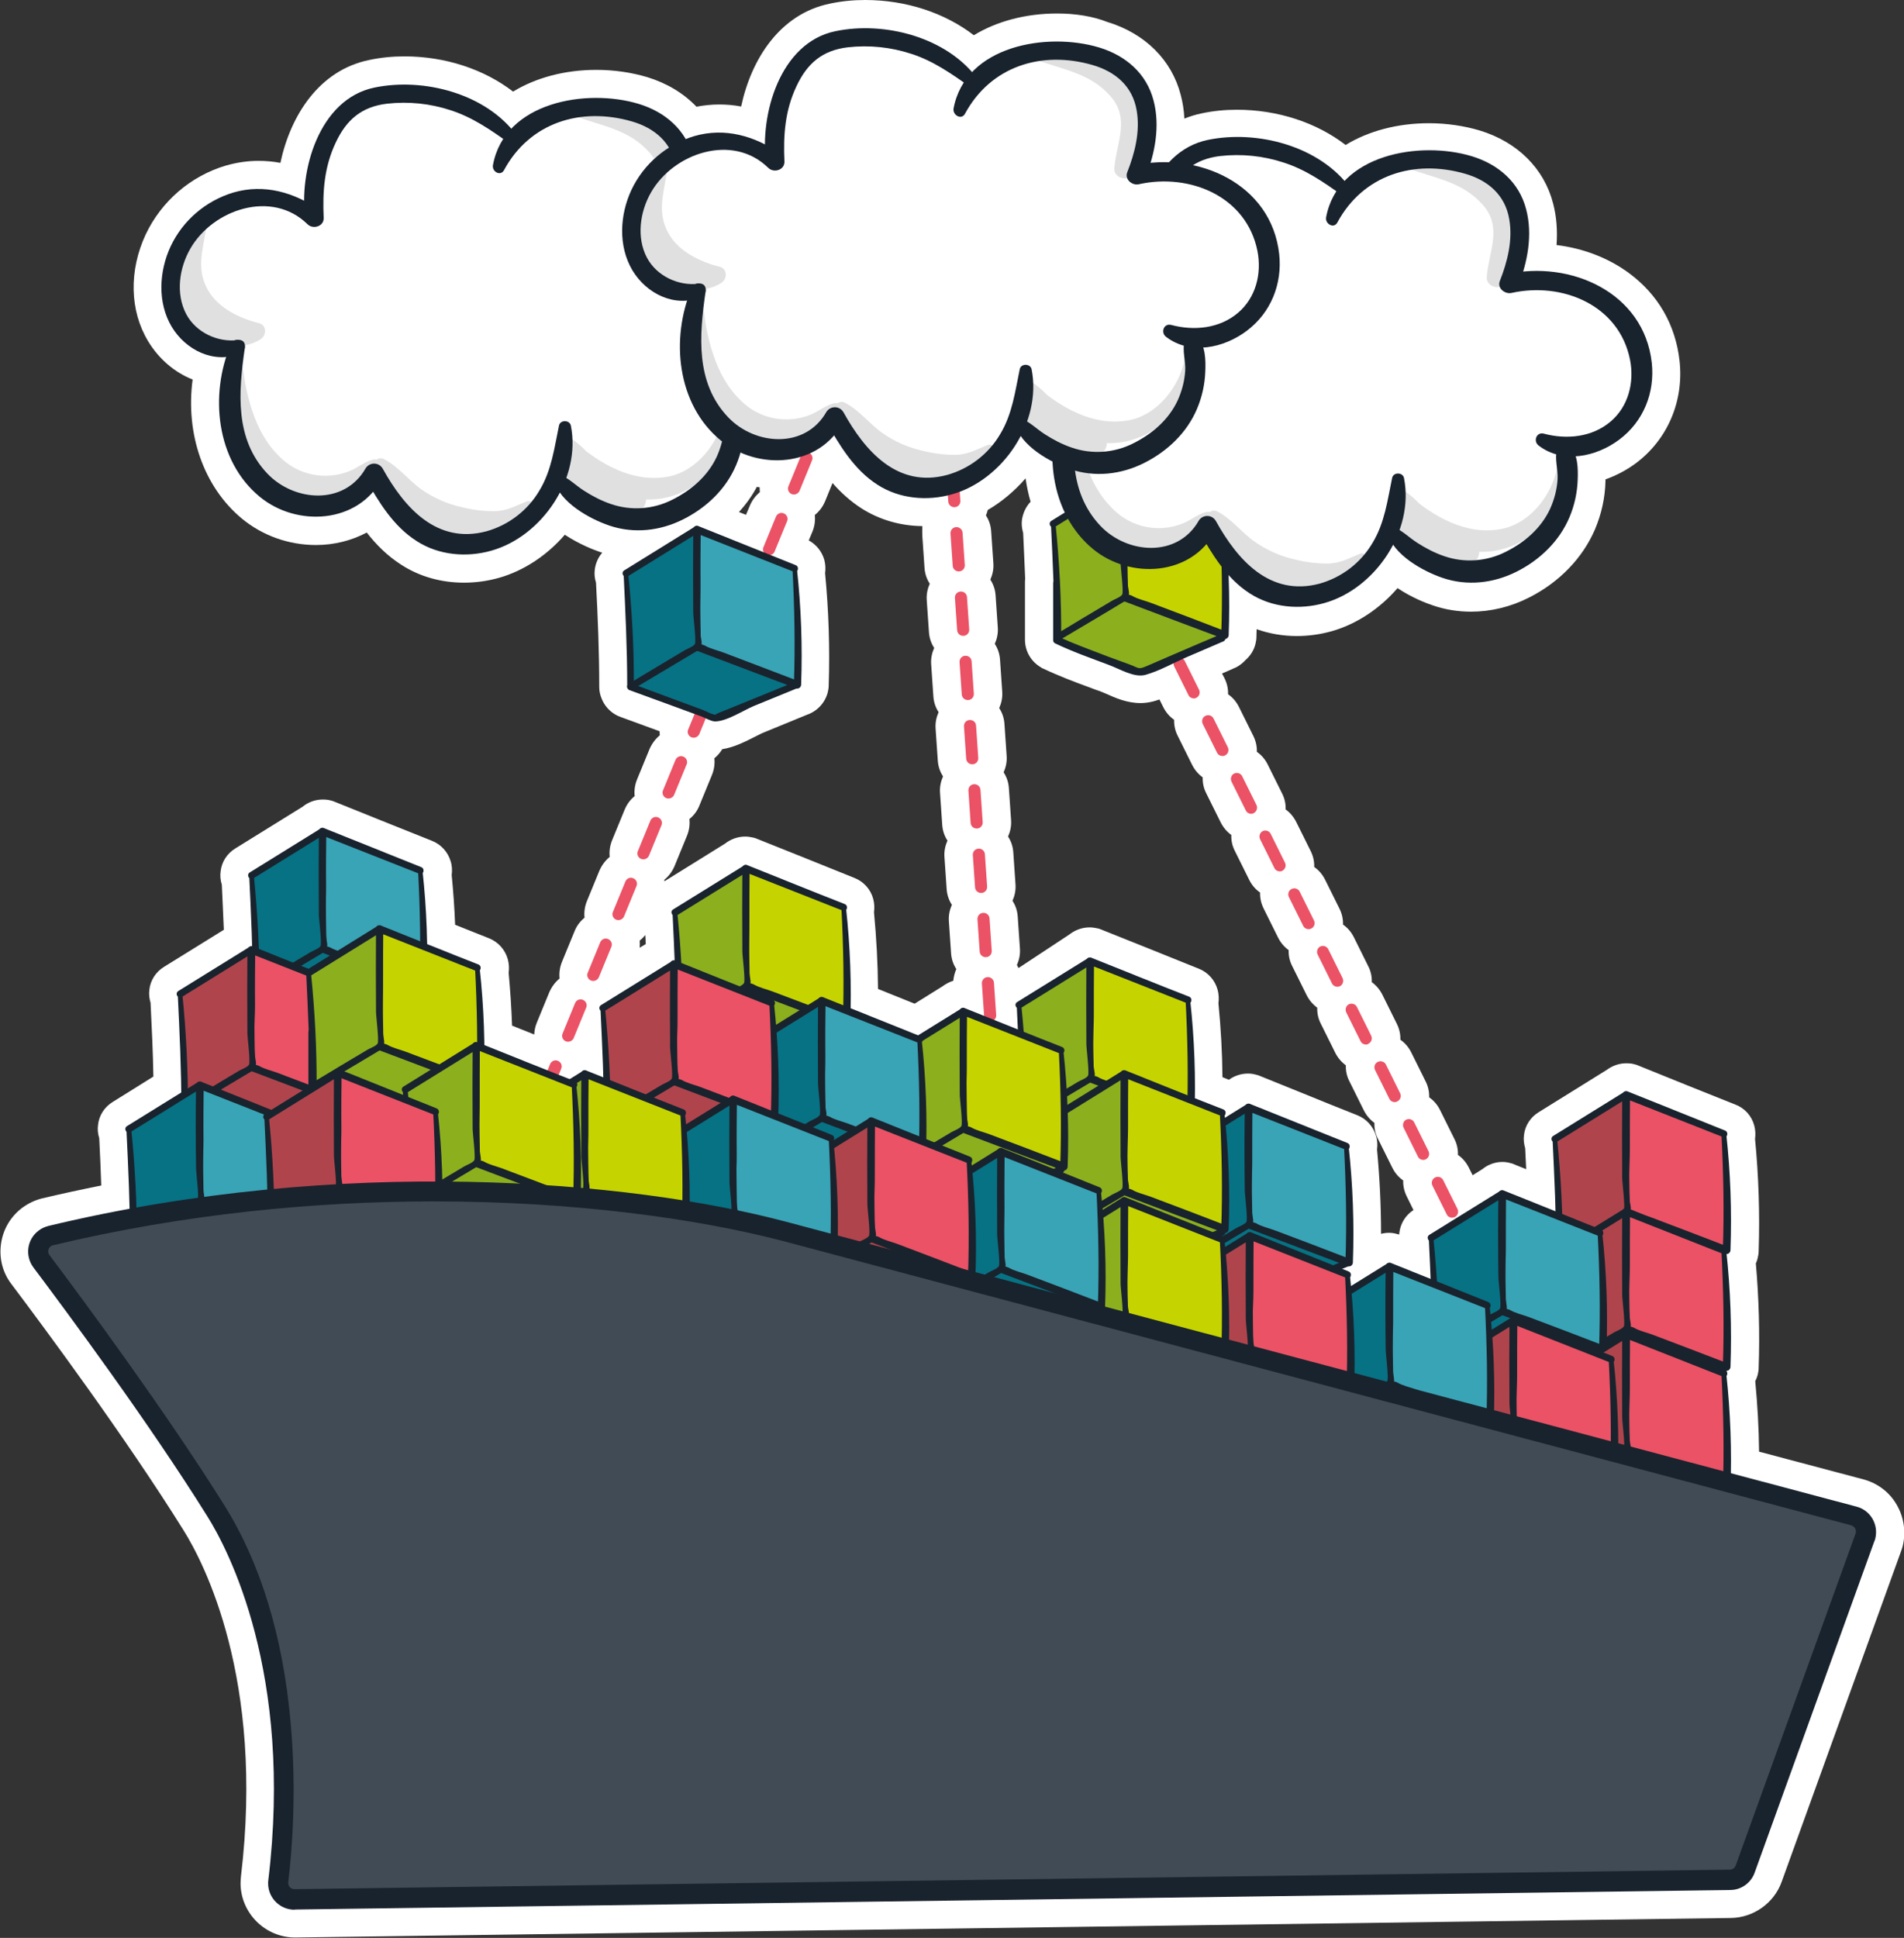 <?xml version="1.0" encoding="utf-8"?>
<!-- Generator: Adobe Illustrator 27.3.1, SVG Export Plug-In . SVG Version: 6.00 Build 0)  -->
<svg version="1.1" id="Layer_1" xmlns="http://www.w3.org/2000/svg" xmlns:xlink="http://www.w3.org/1999/xlink" x="0px" y="0px"
	 viewBox="0 0 945.9 962.5" style="enable-background:new 0 0 945.9 962.5;" xml:space="preserve">
<rect x="0" y="0" width="945.9" height="962.5" fill="#333333" stroke="none"/>
<style type="text/css">
	.st0{fill:#FFFFFF;}
	.st1{fill:#EB5265;}
	.st2{fill:#8CAF1E;}
	.st3{fill:#19232D;}
	.st4{fill:#C5D300;}
	.st5{fill:#067284;}
	.st6{fill:#38A4B6;}
	.st7{fill:#B0444C;}
	.st8{fill:#DFE0DF;}
	.st9{fill:#414B55;}
</style>
<path class="st0" d="M942.3,747.4c-3.6-6.3-9.5-10.7-16.4-12.6l-52-13.8c-0.1-11.7-0.8-23.4-1.9-35c0.5-1,0.9-2,1.2-3.1
	c0.3-1.2,0.5-2.4,0.5-3.6c0.6-17.2,0.1-34.6-1.4-51.8c0.4-0.8,0.7-1.7,0.9-2.6c0.3-1.2,0.5-2.4,0.5-3.5c0.6-18.5,0-37.2-1.8-55.7
	c0.3-2.2,0.2-4.5-0.4-6.7c-1.3-4.8-4.7-8.6-9.4-10.4c-8.1-3.2-16.5-6.6-25-10c-7.9-3.2-15.8-6.4-23.5-9.5l-0.8-0.3l-0.8-0.2
	c-1.3-0.4-2.7-0.5-4.1-0.5c-3.5,0-6.9,1.2-9.7,3.3l-33.8,21c-4.1,2.5-6.8,6.7-7.3,11.4c-0.3,2.2,0,4.4,0.6,6.5
	c0.2,3.4,0.3,6.9,0.5,10.4c-2.1-0.8-6.9-2.8-6.9-2.8l-0.8-0.2c-1.4-0.4-2.7-0.6-4.1-0.6c-3.7,0-7.2,1.3-10,3.6l-4.8,3l-1.9-3.8
	c-1.3-2.6-3.1-4.7-5.4-6.3c0.1-2.7-0.5-5.5-1.8-8l-7.1-14.3c-1.3-2.6-3.1-4.7-5.4-6.3c0.1-2.7-0.5-5.5-1.8-8l-7.1-14.3
	c-1.3-2.6-3.1-4.7-5.4-6.3c0.1-2.7-0.5-5.4-1.8-8l-7.1-14.3c-1.3-2.6-3.1-4.7-5.3-6.3c0.1-2.8-0.5-5.5-1.8-8l-7.1-14.3
	c-1.3-2.6-3.1-4.7-5.4-6.3c0.1-2.7-0.5-5.4-1.8-8l-7.1-14.3c-1.3-2.6-3.1-4.7-5.4-6.3c0.1-2.7-0.5-5.4-1.8-8l-7.1-14.3
	c-1.3-2.6-3.1-4.7-5.3-6.3c0.1-2.8-0.5-5.5-1.8-8l-7.1-14.3c-1.3-2.6-3.1-4.7-5.4-6.3c0.1-2.7-0.5-5.4-1.8-8l-7.1-14.3
	c-1.3-2.6-3.1-4.7-5.4-6.3c0.1-2.7-0.5-5.4-1.8-8l-1.2-2.3c2.1-0.9,4.3-1.8,6.4-2.8l0.9-0.4l0.8-0.5c1.3-0.8,2.5-1.8,3.5-2.9
	c2.4-2.1,4.2-4.8,5-8c0.3-1.2,0.5-2.4,0.5-3.6c0-1.3,0.1-2.5,0.1-3.8c6.2,2.2,13,3.4,19.9,3.4c5.9,0,11.7-0.8,17.4-2.4
	c12.3-3.5,23.8-11.1,32.7-21.4c7.3,4.9,14.6,7.6,17.6,8.6c6.1,2.1,12.5,3.1,19,3.1c9.7,0,19.7-2.4,28.7-7
	c15.1-7.6,26.7-19.7,32.8-33.9c3.2-7.6,5-15.6,5.2-23.9c0-0.3,0-0.6,0-0.9c5.3-1.9,10.5-4.6,15.2-8.1c15.7-11.8,23.8-30.8,21.6-50.8
	c-2-17.9-10.7-33-25.3-43.7c-10.1-7.4-22.6-12.2-35.8-13.8c0.5-7.2,0-14.1-1.7-20.6c-4.4-17.3-17.7-30.6-36.5-36.3
	c-7.7-2.3-16.4-3.6-25.2-3.6c-15.7,0-30.1,3.9-41.4,10.8c-14.4-11.1-33.7-17.5-54-17.5c-6,0-11.9,0.6-17.5,1.8
	c-3,0.6-5.8,1.5-8.6,2.6c-0.2-4-0.8-8-1.8-11.7c-4.4-17.3-17.7-30.6-36.5-36.3C542.7,8,534,6.7,525.2,6.7
	c-15.7,0-30.1,3.9-41.4,10.8C469.4,6.4,450.1,0,429.8,0c-6,0-11.9,0.6-17.5,1.8c-24.9,5.1-39.1,27.6-44.1,51.1
	c-3.6-0.7-7.3-1-10.9-1c-3.8,0-7.6,0.4-11.3,1.1c-6.4-6.7-14.7-11.7-24.5-14.7c-7.7-2.3-16.4-3.6-25.2-3.6
	c-15.7,0-30.1,3.9-41.4,10.8c-14.4-11.1-33.7-17.5-54-17.5c-6,0-11.9,0.6-17.5,1.8c-24.9,5.1-39.1,27.6-44.1,51.1
	c-3.6-0.7-7.3-1-10.9-1c-5.4,0-10.8,0.8-16,2.3l-0.1,0c-17.5,5.2-32,17.6-39.9,34.2c-8.4,18-8,37.9,1.2,53.1
	c5.3,8.8,13.2,15.5,22.1,19c-3.6,26.9,5.4,53.3,24.5,69.1c10.3,8.5,23.3,13.1,36.8,13.1c9,0,17.7-2.2,25.2-6.2
	c4.6,5.9,10.2,11.6,17.3,16.1c9,5.8,19.7,8.8,31,8.8c5.9,0,11.7-0.8,17.4-2.4c12.3-3.5,23.8-11.1,32.7-21.4
	c7.3,4.8,14.6,7.6,17.6,8.6c0.3,0.1,0.7,0.2,1,0.3c-2,2.3-3.3,5.2-3.7,8.3c-0.3,2.2-0.1,4.4,0.6,6.6c0.9,17.4,1.6,34.4,1.6,51.6
	l0,0.2c0,2,0.4,3.9,1.2,5.8c1.3,3.3,3.7,6.1,6.8,7.9c0.8,0.5,1.7,0.9,2.6,1.2l19.4,7.1c0,0.7,0,1.4,0.1,2c-2.2,1.8-3.9,4.1-5.1,6.8
	l-6.2,15.1c-1.1,2.7-1.5,5.5-1.2,8.3c-2.2,1.8-3.9,4.1-5,6.8l-6.2,15.1c-1.1,2.7-1.5,5.5-1.2,8.3c-2.2,1.8-3.9,4.1-5.1,6.8
	l-6.2,15.1c-1.1,2.7-1.5,5.5-1.2,8.3c-2.2,1.8-3.9,4-5,6.8l-6.2,15.1c-1.1,2.7-1.5,5.6-1.2,8.3c-2.2,1.8-3.9,4.1-5.1,6.8l-6.2,15.1
	c-0.8,1.9-1.2,3.9-1.3,5.9c-3-1.2-8.2-3.3-11-4.4c-0.3-8.7-0.9-17.5-1.7-26.2c0.3-2.2,0.2-4.5-0.4-6.7c-1.3-4.8-4.8-8.7-9.4-10.5
	c-5.5-2.2-11.1-4.4-16.8-6.7c-0.3-8.2-0.9-16.5-1.7-24.7c0.3-2.2,0.2-4.6-0.5-6.8c-1.4-4.7-4.8-8.4-9.3-10.2
	c-8.1-3.2-16.5-6.6-25-10c-7.9-3.2-15.8-6.4-23.6-9.5l-0.8-0.3l-0.8-0.2c-1.3-0.4-2.7-0.5-4.1-0.5c-3.7,0-7.2,1.3-10,3.6l-33.4,20.7
	c-4.1,2.5-6.8,6.7-7.3,11.4c-0.3,2.2-0.1,4.4,0.6,6.6c0.3,7,0.7,14.7,1,22.4l-29.7,18.4c-4.1,2.5-6.8,6.7-7.3,11.4
	c-0.3,2.2,0,4.4,0.6,6.5c0.6,12.4,1.2,24.5,1.4,36.6l-20.2,12.6c-4.1,2.5-6.8,6.7-7.3,11.4c-0.3,2.2-0.1,4.4,0.6,6.6
	c0.4,7.3,0.7,15.3,1,23.5c-9.9,2-19.7,4.1-29.4,6.4c-3.6,0.9-6.9,2.5-9.9,4.7c-5.8,4.4-9.5,10.7-10.5,17.9c-1,7.2,0.8,14.3,5.2,20
	c16.2,21.5,57,76.5,85.7,122.6c9.6,15.4,40.1,73.3,28.3,171.6c-0.1,1.2-0.2,2.4-0.2,3.6c0.2,14.7,12.3,26.7,27.1,26.7l713.4-9.7
	c11.2-0.2,21.3-7.4,25.1-17.9l59.5-164.7c0.3-0.8,0.5-1.6,0.7-2.3C946.9,760.9,945.9,753.6,942.3,747.4z M509.5,237.6
	C509.5,237.7,509.5,237.7,509.5,237.6c0.6,4,1.4,7.9,2.5,11.6c-2.3,2.4-3.8,5.6-4.3,9c-0.3,2.2,0,4.4,0.6,6.5c0.3,7,0.7,14.9,1,22.8
	c-0.1,0.7-0.1,1.4-0.1,2.1v28.1c0,5.7,3,10.9,8,13.8l0.4,0.3l0.5,0.2c7.8,3.7,15.7,6.7,23.4,9.5c1.6,0.6,3.1,1.2,4.6,1.7l0.1,0
	c0.9,0.3,2.1,0.9,3.4,1.4c4.6,2.1,10.4,4.6,17,4.6c2.1,0,4.2-0.3,6.2-0.8c1.1-0.3,2.2-0.6,3.2-1l1.9,3.8c1.3,2.6,3.1,4.7,5.4,6.3
	c-0.1,2.7,0.5,5.5,1.8,8l7.1,14.3c1.3,2.6,3.1,4.7,5.3,6.3c-0.1,2.8,0.5,5.5,1.8,8l7.1,14.3c1.3,2.6,3.1,4.7,5.3,6.3
	c-0.1,2.8,0.5,5.5,1.8,8l7.1,14.3c1.3,2.6,3.1,4.7,5.4,6.3c-0.1,2.7,0.5,5.4,1.8,8l7.1,14.3c1.3,2.6,3.1,4.7,5.3,6.3
	c-0.1,2.8,0.5,5.5,1.8,8l7.1,14.3c1.3,2.6,3.1,4.7,5.3,6.3c-0.1,2.8,0.5,5.5,1.8,8l7.1,14.3c1.3,2.6,3.1,4.7,5.3,6.3
	c-0.1,2.8,0.5,5.5,1.8,8l7.1,14.3c1.3,2.6,3.1,4.7,5.3,6.3c-0.1,2.8,0.5,5.5,1.8,8l7.1,14.3c1.3,2.6,3.1,4.7,5.4,6.3
	c-0.1,2.7,0.5,5.4,1.8,8l3.3,6.7c-3.9,2.5-6.4,6.6-7,11.1c0,0.4-0.1,0.7-0.1,1.1l-0.2-0.1l-0.8-0.2c-1.4-0.4-2.7-0.6-4.1-0.6
	c-1.3,0-2.7,0.2-3.9,0.5c0-14-0.7-28-2-41.9c0.3-2.2,0.2-4.6-0.5-6.8c-1.4-4.7-4.8-8.4-9.3-10.2c-8.1-3.2-16.6-6.6-25.1-10.1
	c-7.9-3.2-15.8-6.4-23.5-9.5l-0.8-0.3l-0.8-0.2c-1.4-0.4-2.7-0.6-4.1-0.6c-3.4,0-6.8,1.1-9.5,3.1c-1.1-0.4-2.1-0.9-3.2-1.3
	c-0.1-12.3-0.8-24.6-2-36.7c0.3-2.2,0.2-4.5-0.4-6.7c-1.3-4.8-4.8-8.7-9.4-10.5c-7.8-3.1-15.9-6.4-24.1-9.7
	c-8.2-3.3-16.4-6.6-24.5-9.8l-0.8-0.3l-0.8-0.2c-1.3-0.3-2.7-0.5-4-0.5c-3.7,0-7.2,1.3-10,3.5L506,480.8c-0.3-0.5-0.5-1-0.8-1.5
	c1.1-2.5,1.7-5.2,1.5-8.1l-1.1-16c-0.2-2.9-1.1-5.5-2.6-7.8c1.1-2.5,1.7-5.2,1.5-8.1l-1.1-16c-0.2-2.9-1.1-5.5-2.6-7.8
	c1.1-2.5,1.7-5.2,1.5-8.1l-1.1-16c-0.2-2.9-1.1-5.5-2.6-7.8c1.1-2.5,1.7-5.2,1.5-8.1l-1.1-16c-0.2-2.9-1.1-5.5-2.6-7.8
	c1.1-2.5,1.7-5.2,1.5-8.1l-1.1-16c-0.2-2.9-1.1-5.5-2.6-7.8c1.1-2.5,1.7-5.2,1.5-8.1l-1.1-16c-0.2-2.9-1.1-5.5-2.6-7.8
	c1.1-2.5,1.7-5.2,1.5-8.1l-1.1-16c-0.2-2.9-1.1-5.5-2.6-7.8c0.4-0.9,0.7-1.7,0.9-2.7C497.6,249.3,504,243.9,509.5,237.6z
	 M458.2,266.1l1.1,16c0.2,2.9,1.1,5.5,2.6,7.8c-1.1,2.5-1.7,5.2-1.5,8.1l1.1,16c0.2,2.9,1.1,5.5,2.6,7.8c-1.1,2.5-1.7,5.2-1.5,8.1
	l1.1,16c0.2,2.9,1.1,5.5,2.6,7.8c-1.1,2.5-1.7,5.2-1.5,8.1l1.1,16c0.2,2.9,1.1,5.5,2.6,7.8c-1.1,2.5-1.7,5.2-1.5,8.1l1.1,16
	c0.2,2.9,1.1,5.5,2.6,7.8c-1.1,2.5-1.7,5.2-1.5,8.1l1.1,16c0.2,2.9,1.1,5.5,2.6,7.8c-1.1,2.5-1.7,5.2-1.5,8.1l1.1,16
	c0.2,2.9,1.1,5.5,2.6,7.8c-0.8,1.8-1.3,3.8-1.5,5.8c-1.9,0.6-3.8,1.6-5.4,2.8l-13.8,8.6c-5.7-2.3-11.5-4.6-17.4-7l-0.8-0.3
	c-0.1-12.7-0.8-25.5-2-38.1c0.3-2.2,0.2-4.5-0.4-6.7c-1.3-4.8-4.8-8.6-9.4-10.4c-7.8-3.1-15.9-6.4-24.1-9.7
	c-8.2-3.3-16.4-6.6-24.5-9.8l-0.8-0.3l-0.8-0.2c-1.3-0.3-2.7-0.5-4-0.5c-3.7,0-7.2,1.3-10,3.5l-30.1,18.7c0-0.2,0-0.4-0.1-0.7
	c2.2-1.8,3.9-4,5.1-6.8l6.2-15.1c1.1-2.7,1.5-5.5,1.2-8.3c2.2-1.8,3.9-4,5-6.8l6.2-15.1c1.1-2.7,1.5-5.5,1.2-8.3
	c1.5-1.2,2.9-2.8,3.9-4.5c6-0.9,11.7-3.9,16.5-6.3c1.6-0.8,3.3-1.7,4.4-2.1l21.2-8.7c5-1.7,8.9-5.8,10.3-11c0.3-1.2,0.5-2.4,0.5-3.6
	c0.6-18.5,0-37.2-1.8-55.7c0.3-2.2,0.2-4.5-0.4-6.7c-1.2-4.1-3.9-7.5-7.7-9.6l1.8-4.3c1.1-2.7,1.5-5.5,1.2-8.3
	c2.2-1.8,3.9-4,5.1-6.8l3.7-9.1c4,4.6,8.8,9,14.4,12.6c8.8,5.6,19.2,8.7,30.2,8.8C458.2,262.9,458.1,264.5,458.2,266.1z
	 M320.8,468.9l-3,1.8c0.1-1.2,0.1-2.3,0-3.5c1-0.8,2-1.8,2.8-2.8C320.7,465.9,320.8,467.4,320.8,468.9z M372.5,251.2l-1.9,4.5
	c-1.2-0.5-2.3-0.9-3.5-1.4c3.5-3.8,6.5-8,8.9-12.5c0.5,0.1,0.9,0.2,1.4,0.2c0,0.8,0,1.6,0.1,2.4
	C375.4,246.2,373.6,248.5,372.5,251.2z"/>
<path class="st1" d="M406.9,215.4c-0.4,0-0.8-0.1-1.1-0.2c-1.5-0.6-2.3-2.4-1.6-3.9l3-7.4c0.6-1.5,2.4-2.3,3.9-1.6
	c1.5,0.6,2.3,2.4,1.6,3.9l-3,7.4C409.2,214.7,408.1,215.4,406.9,215.4z"/>
<path class="st1" d="M282.2,517.4c-0.4,0-0.8-0.1-1.1-0.2c-1.5-0.6-2.3-2.4-1.6-3.9l6.2-15.1c0.6-1.5,2.4-2.3,3.9-1.6
	c1.5,0.6,2.3,2.4,1.6,3.9l-6.2,15.1C284.5,516.7,283.4,517.4,282.2,517.4z M294.7,487.2c-0.4,0-0.8-0.1-1.1-0.2
	c-1.5-0.6-2.3-2.4-1.6-3.9l6.2-15.1c0.6-1.5,2.4-2.3,3.9-1.6c1.5,0.6,2.3,2.4,1.6,3.9l-6.2,15.1C297,486.5,295.9,487.2,294.7,487.2z
	 M307.2,457c-0.4,0-0.8-0.1-1.1-0.2c-1.5-0.6-2.3-2.4-1.6-3.9l6.2-15.1c0.6-1.5,2.4-2.3,3.9-1.6c1.5,0.6,2.3,2.4,1.6,3.9l-6.2,15.1
	C309.5,456.3,308.4,457,307.2,457z M319.6,426.8c-0.4,0-0.8-0.1-1.1-0.2c-1.5-0.6-2.3-2.4-1.6-3.9l6.2-15.1c0.6-1.5,2.4-2.3,3.9-1.6
	c1.5,0.6,2.3,2.4,1.6,3.9l-6.2,15.1C321.9,426.1,320.8,426.8,319.6,426.8z M332.1,396.6c-0.4,0-0.8-0.1-1.1-0.2
	c-1.5-0.6-2.3-2.4-1.6-3.9l6.2-15.1c0.6-1.5,2.4-2.3,3.9-1.6c1.5,0.6,2.3,2.4,1.6,3.9l-6.2,15.1
	C334.4,395.9,333.3,396.6,332.1,396.6z M344.6,366.4c-0.4,0-0.8-0.1-1.1-0.2c-1.5-0.6-2.3-2.4-1.6-3.9l6.2-15.1
	c0.6-1.5,2.4-2.3,3.9-1.6c1.5,0.6,2.3,2.4,1.6,3.9l-6.2,15.1C346.9,365.7,345.8,366.4,344.6,366.4z M357,336.2
	c-0.4,0-0.8-0.1-1.1-0.2c-1.5-0.6-2.3-2.4-1.6-3.9l6.2-15.1c0.6-1.5,2.4-2.3,3.9-1.6c1.5,0.6,2.3,2.4,1.6,3.9l-6.2,15.1
	C359.3,335.5,358.2,336.2,357,336.2z M369.5,306c-0.4,0-0.8-0.1-1.1-0.2c-1.5-0.6-2.3-2.4-1.6-3.9l6.2-15.1c0.6-1.5,2.4-2.3,3.9-1.6
	c1.5,0.6,2.3,2.4,1.6,3.9l-6.2,15.1C371.8,305.3,370.7,306,369.5,306z M382,275.8c-0.4,0-0.8-0.1-1.1-0.2c-1.5-0.6-2.3-2.4-1.6-3.9
	l6.2-15.1c0.6-1.5,2.4-2.3,3.9-1.6c1.5,0.6,2.3,2.4,1.6,3.9l-6.2,15.1C384.3,275.1,383.2,275.8,382,275.8z M394.4,245.6
	c-0.4,0-0.8-0.1-1.1-0.2c-1.5-0.6-2.3-2.4-1.6-3.9l6.2-15.1c0.6-1.5,2.4-2.3,3.9-1.6c1.5,0.6,2.3,2.4,1.6,3.9l-6.2,15.1
	C396.7,244.9,395.6,245.6,394.4,245.6z"/>
<path class="st1" d="M273,540c-0.4,0-0.8-0.1-1.1-0.2c-1.5-0.6-2.3-2.4-1.6-3.9l3-7.4c0.6-1.5,2.4-2.3,3.9-1.6
	c1.5,0.6,2.3,2.4,1.6,3.9l-3,7.4C275.3,539.3,274.1,540,273,540z"/>
<path class="st1" d="M494.1,539.2c-1.6,0-2.9-1.2-3-2.8l-1.1-16c-0.1-1.7,1.1-3.1,2.8-3.2c1.7-0.1,3.1,1.1,3.2,2.8l1.1,16
	c0.1,1.7-1.1,3.1-2.8,3.2C494.3,539.2,494.2,539.2,494.1,539.2z M491.9,507.3c-1.6,0-2.9-1.2-3-2.8l-1.1-16
	c-0.1-1.7,1.1-3.1,2.8-3.2c1.6-0.1,3.1,1.1,3.2,2.8l1.1,16c0.1,1.7-1.1,3.1-2.8,3.2C492,507.3,492,507.3,491.9,507.3z M489.7,475.4
	c-1.6,0-2.9-1.2-3-2.8l-1.1-16c-0.1-1.7,1.1-3.1,2.8-3.2c1.7-0.1,3.1,1.1,3.2,2.8l1.1,16c0.1,1.7-1.1,3.1-2.8,3.2
	C489.8,475.4,489.7,475.4,489.7,475.4z M487.4,443.5c-1.6,0-2.9-1.2-3-2.8l-1.1-16c-0.1-1.7,1.1-3.1,2.8-3.2
	c1.7-0.1,3.1,1.1,3.2,2.8l1.1,16c0.1,1.7-1.1,3.1-2.8,3.2C487.6,443.5,487.5,443.5,487.4,443.5z M485.2,411.5c-1.6,0-2.9-1.2-3-2.8
	l-1.1-16c-0.1-1.7,1.1-3.1,2.8-3.2c1.6-0.1,3.1,1.1,3.2,2.8l1.1,16c0.1,1.7-1.1,3.1-2.8,3.2C485.4,411.5,485.3,411.5,485.2,411.5z
	 M483,379.6c-1.6,0-2.9-1.2-3-2.8l-1.1-16c-0.1-1.7,1.1-3.1,2.8-3.2c1.7-0.1,3.1,1.1,3.2,2.8l1.1,16c0.1,1.7-1.1,3.1-2.8,3.2
	C483.1,379.6,483.1,379.6,483,379.6z M480.8,347.7c-1.6,0-2.9-1.2-3-2.8l-1.1-16c-0.1-1.7,1.1-3.1,2.8-3.2c1.7-0.1,3.1,1.1,3.2,2.8
	l1.1,16c0.1,1.7-1.1,3.1-2.8,3.2C480.9,347.7,480.8,347.7,480.8,347.7z M478.5,315.8c-1.6,0-2.9-1.2-3-2.8l-1.1-16
	c-0.1-1.7,1.1-3.1,2.8-3.2c1.7-0.1,3.1,1.1,3.2,2.8l1.1,16c0.1,1.7-1.1,3.1-2.8,3.2C478.7,315.8,478.6,315.8,478.5,315.8z
	 M476.3,283.8c-1.6,0-2.9-1.2-3-2.8l-1.1-16c-0.1-1.7,1.1-3.1,2.8-3.2c1.6-0.1,3.1,1.1,3.2,2.8l1.1,16c0.1,1.7-1.1,3.1-2.8,3.2
	C476.4,283.8,476.4,283.8,476.3,283.8z M474.1,251.9c-1.6,0-2.9-1.2-3-2.8l-1.1-16c-0.1-1.7,1.1-3.1,2.8-3.2
	c1.7-0.1,3.1,1.1,3.2,2.8l1.1,16c0.1,1.7-1.1,3.1-2.8,3.2C474.2,251.9,474.1,251.9,474.1,251.9z"/>
<path class="st1" d="M721.4,604.8c-1.1,0-2.2-0.6-2.7-1.7l-7.1-14.3c-0.7-1.5-0.1-3.3,1.4-4c1.5-0.7,3.3-0.1,4,1.4l7.1,14.3
	c0.7,1.5,0.1,3.3-1.4,4C722.3,604.6,721.8,604.8,721.4,604.8z M707.1,576.1c-1.1,0-2.2-0.6-2.7-1.7l-7.1-14.3
	c-0.7-1.5-0.1-3.3,1.3-4c1.5-0.7,3.3-0.1,4,1.4l7.1,14.3c0.7,1.5,0.1,3.3-1.4,4C708,576,707.6,576.1,707.1,576.1z M692.9,547.4
	c-1.1,0-2.2-0.6-2.7-1.7l-7.1-14.3c-0.7-1.5-0.1-3.3,1.4-4c1.5-0.7,3.3-0.1,4,1.3l7.1,14.3c0.7,1.5,0.1,3.3-1.4,4
	C693.8,547.3,693.3,547.4,692.9,547.4z M678.6,518.8c-1.1,0-2.2-0.6-2.7-1.7l-7.1-14.3c-0.7-1.5-0.1-3.3,1.3-4
	c1.5-0.7,3.3-0.1,4,1.3l7.1,14.3c0.7,1.5,0.1,3.3-1.4,4C679.5,518.7,679.1,518.8,678.6,518.8z M664.4,490.1c-1.1,0-2.2-0.6-2.7-1.7
	l-7.1-14.3c-0.7-1.5-0.1-3.3,1.3-4c1.5-0.7,3.3-0.1,4,1.4l7.1,14.3c0.7,1.5,0.1,3.3-1.3,4C665.3,490,664.8,490.1,664.4,490.1z
	 M650.1,461.5c-1.1,0-2.2-0.6-2.7-1.7l-7.1-14.3c-0.7-1.5-0.1-3.3,1.4-4c1.5-0.7,3.3-0.1,4,1.4l7.1,14.3c0.7,1.5,0.1,3.3-1.4,4
	C651,461.4,650.5,461.5,650.1,461.5z M635.8,432.8c-1.1,0-2.2-0.6-2.7-1.7l-7.1-14.3c-0.7-1.5-0.1-3.3,1.3-4c1.5-0.7,3.3-0.1,4,1.4
	l7.1,14.3c0.7,1.5,0.1,3.3-1.4,4C636.8,432.7,636.3,432.8,635.8,432.8z M621.6,404.2c-1.1,0-2.2-0.6-2.7-1.7l-7.1-14.3
	c-0.7-1.5-0.1-3.3,1.3-4c1.5-0.7,3.3-0.1,4,1.3l7.1,14.3c0.7,1.5,0.1,3.3-1.3,4C622.5,404.1,622,404.2,621.6,404.2z M607.3,375.5
	c-1.1,0-2.2-0.6-2.7-1.7l-7.1-14.3c-0.7-1.5-0.1-3.3,1.4-4c1.5-0.7,3.3-0.1,4,1.4l7.1,14.3c0.7,1.5,0.1,3.3-1.4,4
	C608.2,375.4,607.8,375.5,607.3,375.5z M593.1,346.9c-1.1,0-2.2-0.6-2.7-1.7l-7.1-14.3c-0.7-1.5-0.1-3.3,1.3-4
	c1.5-0.7,3.3-0.1,4,1.4l7.1,14.3c0.7,1.5,0.1,3.3-1.4,4C594,346.8,593.5,346.9,593.1,346.9z M578.8,318.2c-1.1,0-2.2-0.6-2.7-1.7
	l-7.1-14.3c-0.7-1.5-0.1-3.3,1.4-4c1.5-0.7,3.3-0.1,4,1.4l7.1,14.3c0.7,1.5,0.1,3.3-1.3,4C579.7,318.1,579.3,318.2,578.8,318.2z
	 M564.6,289.6c-1.1,0-2.2-0.6-2.7-1.7l-7.1-14.3c-0.7-1.5-0.1-3.3,1.4-4c1.5-0.7,3.3-0.1,4,1.4l7.1,14.3c0.7,1.5,0.1,3.3-1.4,4
	C565.5,289.5,565,289.6,564.6,289.6z M550.3,260.9c-1.1,0-2.2-0.6-2.7-1.7l-7.1-14.3c-0.7-1.5-0.1-3.3,1.3-4c1.5-0.7,3.3-0.1,4,1.3
	l7.1,14.3c0.7,1.5,0.1,3.3-1.3,4C551.2,260.8,550.8,260.9,550.3,260.9z M536.1,232.3c-1.1,0-2.2-0.6-2.7-1.7l-7.1-14.3
	c-0.7-1.5-0.1-3.3,1.4-4c1.5-0.7,3.3-0.1,4,1.4l7.1,14.3c0.7,1.5,0.1,3.3-1.4,4C537,232.2,536.5,232.3,536.1,232.3z"/>
<path class="st2" d="M508,528.7v28.2c6.2,3.1,34.4,13.7,41.8,16.2l40.2-17.2l-10.6-22.3L508,528.7z"/>
<path class="st3" d="M506.2,528.7v28.2c0,0.7,0.3,1.3,0.9,1.6c8.7,4.2,17.9,7.4,26.9,10.8c5.4,2,12.4,6.4,18,4.9
	c7.2-2,14.4-6.2,21.2-9.1c5.9-2.5,11.8-5.1,17.7-7.6c0.9-0.5,1.2-1.7,0.7-2.5c-3.6-7.4-7.9-14.4-11.3-21.9c-0.2-0.3-0.5-0.5-0.9-0.5
	c-23.8-2-47.6-3.8-71.5-5.5c-2.2-0.2-2.2,3.3,0,3.4c17.8,1.2,35.6,2.3,53.5,3.2l12.9,0.7c1.4,0.1,5.5,0.9,4.3-0.1
	c2.9,2.4,3.6,8.9,5,12.2c1.4,3.5,3.3,7,4.9,10.4l1.1-2.7c-7.7,3.2-15.3,6.5-23,9.8l-14.1,6.1c-4.2,1.8-3.7,0.8-8.4-0.9
	c-6.7-2.4-13.4-5-20.1-7.5c-3.3-1.3-6.5-2.5-9.8-3.9c-1.6-0.7-5-2.4-4.4-1.3c-1.7-3.3,0-11.6,0-15.3v-12.3c0-1-0.8-1.8-1.8-1.8
	C507,526.9,506.2,527.7,506.2,528.7z"/>
<path class="st4" d="M590.1,496.7c1.6,19.2,2.1,38.5,1.4,57.7l-49.7-18.8c-0.4-19.4-0.5-38.8-0.3-58.2L590.1,496.7z"/>
<path class="st3" d="M589,496.7c1,19.2,1.4,38.4,0.7,57.7l2.3-1.8c-12.4-4.8-24.8-9.5-37.3-14.2c-2.9-1.1-6.7-1.9-9.3-3.5
	c-0.5-0.3-1.6-0.4-2-0.8c-2.2-2.1,1.3,3.3,0.3-2c-1.6-8.5-0.3-18.7-0.3-27.4c0-9.1,0-18.3,0.1-27.4l-2.4,1.8
	c16.2,6.4,32.5,12.8,48.7,19.2c2.1,0.8,3-2.5,0.9-3.3C575,488.9,558,482,542,475.6c-1-0.3-2.1,0.3-2.3,1.4c0,0.1-0.1,0.3-0.1,0.5
	c-0.2,19.4-0.2,38.8,0.3,58.2c0,0.9,0.6,1.6,1.4,1.9c16.6,6.3,33.2,12.5,49.7,18.7c1,0.3,2-0.3,2.3-1.3c0-0.1,0.1-0.3,0.1-0.4
	c0.7-19.3,0-38.5-2.1-57.7C591,495.3,588.9,495.3,589,496.7z"/>
<path class="st2" d="M506.3,499.2c1.5,18.7,2.3,37.4,2.3,56.2l33.2-19.8c-0.4-19.4-0.5-38.8-0.3-58.2L506.3,499.2z"/>
<path class="st3" d="M505.1,499.2c0.9,18.7,1.8,37.4,1.8,56.2c0,0.9,0.8,1.7,1.7,1.7c0.3,0,0.6-0.1,0.8-0.2
	c11.1-6.6,22.2-13.2,33.2-19.8c0.5-0.3,0.9-0.9,0.8-1.5c-0.4-19.4-0.5-38.8-0.3-58.2c0-1-0.8-1.7-1.8-1.7c-0.3,0-0.6,0.1-0.8,0.2
	l-35.2,21.8c-1.9,1.2-0.1,4.2,1.8,3l35.2-21.8l-2.6-1.5c-0.1,13.7-0.1,27.4,0,41.1c0,2.3,1.6,14.5,0.8,15.8s-4,2.4-5.1,3.1
	c-9.2,5.5-18.5,11-27.7,16.6l2.5,1.5c0.1-18.8-0.9-37.5-2.8-56.2C507.3,497.7,505,497.6,505.1,499.2z"/>
<path class="st2" d="M337,482.7v28.2c6.2,3.1,34.4,13.7,41.8,16.2l40.2-17.2l-10.6-22.3L337,482.7z"/>
<path class="st3" d="M335.2,482.7v28.2c0,0.7,0.3,1.3,0.9,1.6c8.7,4.2,17.9,7.4,26.9,10.8c5.4,2,12.4,6.4,18,4.9
	c7.2-2,14.4-6.2,21.2-9.1c5.9-2.5,11.8-5.1,17.7-7.6c0.9-0.5,1.2-1.7,0.7-2.5c-3.6-7.4-7.9-14.4-11.3-21.9c-0.2-0.3-0.5-0.5-0.9-0.5
	c-23.8-2-47.6-3.8-71.5-5.5c-2.2-0.1-2.2,3.3,0,3.4c17.8,1.2,35.6,2.4,53.5,3.2l12.9,0.6c1.4,0.1,5.5,0.9,4.3-0.1
	c2.9,2.4,3.6,8.9,5,12.1c1.4,3.5,3.3,7,4.9,10.4l1.1-2.7c-7.7,3.2-15.3,6.5-23,9.8l-14.1,6.1c-4.2,1.8-3.7,0.8-8.4-0.9
	c-6.7-2.4-13.4-4.9-20.1-7.5c-3.3-1.3-6.5-2.5-9.8-3.9c-1.6-0.7-5-2.4-4.4-1.3c-1.7-3.3,0-11.6,0-15.3v-12.3c0-1-0.8-1.8-1.8-1.8
	C336,480.9,335.2,481.7,335.2,482.7z"/>
<path class="st4" d="M419.1,450.7c1.6,19.2,2.1,38.5,1.4,57.7l-49.7-18.8c-0.4-19.4-0.5-38.8-0.3-58.2L419.1,450.7z"/>
<path class="st3" d="M418,450.7c1,19.2,1.4,38.4,0.7,57.7l2.3-1.8c-12.4-4.8-24.8-9.5-37.3-14.2c-2.9-1.1-6.6-1.9-9.3-3.5
	c-0.5-0.3-1.6-0.4-2-0.8c-2.2-2.1,1.3,3.3,0.3-2c-1.6-8.5-0.3-18.7-0.4-27.4c0-9.1,0-18.3,0.1-27.4l-2.4,1.8
	c16.2,6.4,32.5,12.8,48.7,19.2c2.1,0.8,3-2.5,0.9-3.3C404,442.9,387,436,371,429.6c-1-0.3-2.1,0.3-2.3,1.4c0,0.1-0.1,0.3-0.1,0.5
	c-0.2,19.4-0.2,38.8,0.3,58.2c0,0.9,0.6,1.6,1.4,1.9c16.6,6.3,33.2,12.5,49.7,18.7c1,0.3,2-0.3,2.3-1.3c0-0.1,0.1-0.3,0.1-0.4
	c0.7-19.3,0-38.5-2.1-57.7C420,449.3,417.9,449.3,418,450.7z"/>
<path class="st2" d="M335.3,453.2c1.5,18.7,2.3,37.4,2.3,56.2l33.2-19.8c-0.4-19.4-0.5-38.8-0.3-58.2L335.3,453.2z"/>
<path class="st3" d="M334.1,453.2c0.9,18.7,1.8,37.5,1.8,56.2c0,0.9,0.8,1.7,1.7,1.7c0.3,0,0.6-0.1,0.8-0.2
	c11.1-6.6,22.2-13.1,33.2-19.8c0.5-0.3,0.9-0.9,0.9-1.5c-0.4-19.4-0.5-38.8-0.3-58.2c0-1-0.8-1.7-1.8-1.7c-0.3,0-0.6,0.1-0.8,0.2
	l-35.2,21.8c-1.9,1.2-0.1,4.2,1.8,3l35.2-21.8l-2.6-1.5c-0.1,13.7-0.1,27.4,0,41.1c0,2.3,1.6,14.5,0.8,15.8s-4,2.4-5.1,3.1
	c-9.2,5.5-18.5,11-27.7,16.6l2.5,1.5c0.1-18.8-0.9-37.5-2.8-56.2C336.3,451.7,334,451.6,334.1,453.2z"/>
<polygon class="st5" points="629.4,600.7 659.2,607.3 670.2,627.1 629.4,643.8 587.4,628.2 605,603.6 "/>
<path class="st3" d="M629,602.4c9.3,2,19.2,3.2,28.2,6.2c2.6,0.9-0.3-1.2,1.1,0.7c1.3,2.1,2.6,4.3,3.7,6.5l6.7,12.2l1-2.6l-20.4,8.3
	l-14,5.7c-1.1,0.5-6.8,2.5-5.5,2.6c-2,0-4.9-1.8-6.8-2.5l-14.1-5.2l-21-7.8l1,2.6c5.6-7.8,10.7-16.5,17-23.8c1-1.2-2-0.2,1-0.3
	c2.6-0.1,5.2-0.6,7.8-0.9l14.8-1.7c2.2-0.3,2.2-3.8,0-3.5l-16.5,1.9c-3,0.3-7,0-9.5,1.8c-3.5,2.5-6.3,8.8-8.8,12.3l-8.8,12.3
	c-0.5,0.8-0.2,1.9,0.6,2.4c0.1,0.1,0.2,0.1,0.4,0.2l21.9,8l13.9,5.2c1.8,0.7,4.5,2.3,6.5,2.3c5.8,0.1,14.2-5.5,19.5-7.7l22-9
	c0.9-0.3,1.4-1.3,1.1-2.2c0-0.1-0.1-0.2-0.1-0.3l-7.2-12.9c-1.5-2.6-2.6-6.4-5.2-7.9c-3.9-2.3-11-2.4-15.4-3.4l-14-3.1
	C627.7,598.6,626.8,602,629,602.4z"/>
<path class="st6" d="M668.8,569.4c1.6,19.2,2.1,38.5,1.4,57.7l-49.7-18.8c-0.4-19.4-0.5-38.8-0.3-58.2L668.8,569.4z"/>
<path class="st3" d="M667.7,569.4c1,19.2,1.4,38.4,0.7,57.7l2.3-1.8c-12.4-4.8-24.8-9.5-37.3-14.2c-2.9-1.1-6.7-1.9-9.3-3.5
	c-0.5-0.3-1.6-0.4-2-0.8c-2.2-2.1,1.3,3.3,0.3-2c-1.6-8.5-0.3-18.7-0.3-27.4c0-9.1,0-18.3,0.1-27.4l-2.4,1.8
	c16.2,6.4,32.5,12.8,48.7,19.2c2,0.8,2.9-2.5,0.9-3.3c-15.6-6.2-32.5-13.1-48.6-19.5c-1-0.3-2,0.3-2.3,1.3c0,0.2-0.1,0.3-0.1,0.5
	c-0.2,19.4-0.2,38.8,0.2,58.2c0,0.9,0.6,1.6,1.4,1.9c16.6,6.3,33.1,12.5,49.7,18.8c1,0.3,2-0.3,2.3-1.3c0-0.1,0.1-0.3,0.1-0.5
	c0.7-19.3,0-38.5-2.1-57.7C669.7,568,667.6,568,667.7,569.4z"/>
<path class="st5" d="M585,571.8c1.5,18.7,2.3,37.4,2.3,56.2l33.2-19.8c-0.4-19.4-0.5-38.8-0.3-58.2L585,571.8z"/>
<path class="st3" d="M583.8,571.8c0.9,18.7,1.8,37.4,1.8,56.2c0,0.9,0.8,1.7,1.7,1.7c0.3,0,0.6-0.1,0.8-0.2
	c11.1-6.6,22.2-13.2,33.2-19.8c0.5-0.3,0.9-0.9,0.9-1.5c-0.4-19.4-0.5-38.8-0.3-58.2c0-1-0.8-1.7-1.8-1.7c-0.3,0-0.6,0.1-0.8,0.2
	l-35.2,21.8c-1.9,1.2-0.2,4.2,1.7,3l35.2-21.8l-2.6-1.5c-0.2,13.7-0.2,27.4,0,41.1c0,2.3,1.6,14.5,0.8,15.8s-4,2.4-5.1,3.1
	c-9.2,5.5-18.5,11-27.7,16.6l2.5,1.5c0.1-18.8-0.9-37.5-2.8-56.2C586,570.4,583.7,570.3,583.8,571.8z"/>
<path class="st2" d="M525,584.7v28.2c6.2,3.1,34.4,13.7,41.8,16.2l40.2-17.2l-10.6-22.3L525,584.7z"/>
<path class="st3" d="M523.2,584.7v28.2c0,0.7,0.3,1.3,0.9,1.6c8.7,4.2,17.9,7.4,26.9,10.8c5.4,2,12.4,6.4,18,4.9
	c7.2-2,14.4-6.2,21.2-9.1c5.9-2.5,11.8-5.1,17.7-7.6c0.9-0.5,1.2-1.7,0.7-2.5c-3.6-7.4-7.9-14.4-11.3-21.9c-0.2-0.3-0.5-0.5-0.9-0.5
	c-23.8-2-47.6-3.8-71.5-5.5c-2.2-0.2-2.2,3.3,0,3.4c17.8,1.2,35.6,2.3,53.5,3.2l12.9,0.7c1.4,0.1,5.5,0.9,4.3-0.1
	c2.9,2.4,3.6,8.9,5,12.2c1.4,3.5,3.3,7,4.9,10.4l1.1-2.7c-7.7,3.2-15.3,6.5-23,9.8l-14.1,6.1c-4.2,1.8-3.7,0.8-8.4-0.9
	c-6.7-2.4-13.4-5-20.1-7.5c-3.3-1.3-6.5-2.5-9.8-3.9c-1.6-0.7-5-2.4-4.4-1.3c-1.7-3.3,0-11.6,0-15.3v-12.3c0-1-0.8-1.8-1.8-1.8
	C524,582.9,523.2,583.7,523.2,584.7z"/>
<path class="st4" d="M607.1,552.7c1.6,19.2,2.1,38.5,1.4,57.7l-49.7-18.8c-0.4-19.4-0.5-38.8-0.3-58.2L607.1,552.7z"/>
<path class="st3" d="M606,552.7c1,19.2,1.4,38.4,0.7,57.7l2.3-1.8c-12.4-4.8-24.8-9.5-37.3-14.2c-2.9-1.1-6.7-1.9-9.3-3.5
	c-0.5-0.3-1.6-0.4-2-0.8c-2.2-2.1,1.3,3.3,0.3-2c-1.6-8.5-0.3-18.7-0.3-27.4c0-9.1,0-18.3,0.1-27.4l-2.4,1.8
	c16.2,6.4,32.5,12.8,48.7,19.2c2.1,0.8,3-2.5,0.9-3.3C592,544.9,575,538,559,531.6c-1-0.3-2.1,0.3-2.3,1.4c0,0.1-0.1,0.3-0.1,0.5
	c-0.2,19.4-0.2,38.8,0.3,58.2c0,0.9,0.6,1.6,1.4,1.9c16.6,6.3,33.2,12.5,49.7,18.7c1,0.3,2-0.3,2.3-1.3c0-0.1,0.1-0.3,0.1-0.4
	c0.7-19.3,0-38.5-2.1-57.7C608,551.3,605.9,551.3,606,552.7z"/>
<path class="st2" d="M523.3,555.2c1.5,18.7,2.3,37.4,2.3,56.2l33.2-19.8c-0.4-19.4-0.5-38.8-0.3-58.2L523.3,555.2z"/>
<path class="st3" d="M522.1,555.2c0.9,18.7,1.8,37.5,1.8,56.2c0,0.9,0.8,1.7,1.7,1.7c0.3,0,0.6-0.1,0.8-0.2
	c11.1-6.6,22.2-13.2,33.2-19.8c0.5-0.3,0.9-0.9,0.8-1.5c-0.4-19.4-0.5-38.8-0.3-58.2c0-1-0.8-1.7-1.8-1.7c-0.3,0-0.6,0.1-0.8,0.2
	l-35.2,21.8c-1.9,1.2-0.2,4.2,1.8,3l35.2-21.8l-2.6-1.5c-0.1,13.7-0.1,27.4,0,41.1c0,2.3,1.6,14.5,0.8,15.8s-4,2.4-5.1,3.1
	c-9.2,5.5-18.5,11-27.7,16.6l2.5,1.5c0.1-18.8-0.9-37.5-2.8-56.2C524.3,553.7,522,553.6,522.1,555.2z"/>
<path class="st2" d="M445,553.7v28.2c6.2,3.1,34.4,13.7,41.8,16.2l40.2-17.2l-10.6-22.3L445,553.7z"/>
<path class="st3" d="M443.2,553.7v28.2c0,0.7,0.3,1.3,0.9,1.6c8.7,4.2,17.9,7.4,26.9,10.8c5.4,2,12.4,6.4,18,4.9
	c7.2-2,14.4-6.2,21.2-9.1c5.9-2.5,11.8-5.1,17.7-7.6c0.9-0.5,1.2-1.7,0.7-2.5c-3.6-7.4-7.9-14.4-11.3-21.9c-0.2-0.3-0.5-0.5-0.9-0.5
	c-23.8-2-47.6-3.8-71.5-5.5c-2.2-0.2-2.2,3.3,0,3.4c17.8,1.2,35.6,2.3,53.5,3.2l12.9,0.7c1.4,0.1,5.5,0.9,4.3-0.1
	c2.9,2.4,3.6,8.9,5,12.2c1.4,3.5,3.3,7,4.9,10.4l1.1-2.7c-7.7,3.2-15.3,6.5-23,9.8l-14.1,6.1c-4.2,1.8-3.7,0.8-8.4-0.9
	c-6.7-2.4-13.4-5-20.1-7.5c-3.3-1.3-6.5-2.5-9.8-3.9c-1.6-0.7-5-2.4-4.4-1.3c-1.7-3.3,0-11.6,0-15.3v-12.3c0-1-0.8-1.8-1.8-1.8
	C444,551.9,443.2,552.7,443.2,553.7z"/>
<path class="st4" d="M527.1,521.7c1.6,19.2,2.1,38.5,1.4,57.7l-49.7-18.8c-0.4-19.4-0.5-38.8-0.3-58.2L527.1,521.7z"/>
<path class="st3" d="M526,521.7c1,19.2,1.4,38.4,0.7,57.7l2.3-1.8c-12.4-4.8-24.8-9.5-37.3-14.2c-2.9-1.1-6.6-1.9-9.3-3.5
	c-0.5-0.3-1.6-0.4-2-0.8c-2.2-2.1,1.3,3.3,0.3-2c-1.6-8.5-0.3-18.7-0.4-27.4c0-9.1,0-18.3,0.1-27.4l-2.4,1.8
	c16.2,6.4,32.5,12.8,48.7,19.2c2.1,0.8,3-2.5,0.9-3.3C512,513.9,495,507,479,500.6c-1-0.3-2.1,0.3-2.3,1.4c0,0.1-0.1,0.3-0.1,0.5
	c-0.2,19.4-0.2,38.8,0.3,58.2c0,0.9,0.6,1.6,1.4,1.9c16.6,6.3,33.2,12.5,49.7,18.7c1,0.3,2-0.3,2.3-1.3c0-0.1,0.1-0.3,0.1-0.4
	c0.7-19.3,0-38.5-2.1-57.7C528,520.3,525.9,520.3,526,521.7z"/>
<path class="st2" d="M443.3,524.2c1.5,18.7,2.3,37.4,2.3,56.2l33.2-19.8c-0.4-19.4-0.5-38.8-0.3-58.2L443.3,524.2z"/>
<path class="st3" d="M442.1,524.2c0.9,18.7,1.8,37.5,1.8,56.2c0,0.9,0.8,1.7,1.7,1.7c0.3,0,0.6-0.1,0.8-0.2
	c11.1-6.6,22.2-13.2,33.2-19.8c0.5-0.3,0.9-0.9,0.9-1.5c-0.4-19.4-0.5-38.8-0.3-58.2c0-1-0.8-1.7-1.8-1.7c-0.3,0-0.6,0.1-0.8,0.2
	l-35.2,21.8c-1.9,1.2-0.1,4.2,1.8,3l35.2-21.8l-2.6-1.5c-0.1,13.7-0.1,27.4,0,41.1c0,2.3,1.6,14.5,0.8,15.8s-4,2.4-5.1,3.1
	c-9.2,5.5-18.5,11-27.7,16.6l2.5,1.5c0.1-18.8-0.9-37.5-2.8-56.2C444.3,522.7,442,522.6,442.1,524.2z"/>
<path class="st7" d="M775.7,621.7c0,0,31,12.3,37,14.1l45-14.8L804,591.7L775.7,621.7z"/>
<path class="st3" d="M775.2,623.3c7.5,3,15,5.9,22.5,8.8c5.4,2.1,11.6,6,17.3,4.8c14.5-3.1,29-9.5,43.2-14.2
	c0.9-0.3,1.5-1.3,1.2-2.2c-0.1-0.4-0.4-0.8-0.8-1l-53.8-29.3c-0.7-0.4-1.5-0.3-2.1,0.3l-28.2,30c-1.5,1.6,0.9,4.1,2.5,2.5l18.7-19.9
	c2.9-3.1,6.5-6.1,8.9-9.5c0.9-1.2-2.2-0.6-0.9,0.1s2.3,1.2,3.5,1.9l49.7,27.1l0.4-3.2c-13.9,4.5-27.8,10.3-42,13.8
	c-5.7,1.4-11.7-2.4-17.6-4.7c-7.2-2.7-14.3-5.5-21.5-8.4C774.1,619.1,773.2,622.5,775.2,623.3z"/>
<path class="st1" d="M856.3,563.2c1.6,19.2,2.1,38.5,1.4,57.7L808,602.1c-0.4-19.4-0.5-38.8-0.3-58.2L856.3,563.2z"/>
<path class="st3" d="M855.2,563.2c1,19.2,1.4,38.4,0.7,57.7l2.3-1.8c-12.4-4.8-24.8-9.5-37.2-14.2c-2.9-1.1-6.7-1.9-9.3-3.5
	c-0.5-0.3-1.6-0.4-2-0.8c-2.2-2.1,1.3,3.3,0.3-2c-1.6-8.5-0.3-18.7-0.3-27.4c0-9.1,0-18.3,0.1-27.4l-2.4,1.8
	c16.2,6.4,32.5,12.8,48.7,19.2c2,0.8,2.9-2.5,0.9-3.3c-15.6-6.2-32.5-13.1-48.6-19.5c-1-0.3-2,0.3-2.3,1.3c0,0.2-0.1,0.3-0.1,0.5
	c-0.2,19.4-0.1,38.8,0.2,58.2c0,0.9,0.6,1.6,1.4,1.9c16.6,6.3,33.1,12.5,49.7,18.8c1,0.3,2-0.3,2.3-1.3c0-0.1,0.1-0.3,0.1-0.5
	c0.7-19.3,0-38.5-2.1-57.7C857.3,561.8,855.1,561.8,855.2,563.2z"/>
<path class="st7" d="M772.5,565.7c1.5,18.7,2.3,37.4,2.3,56.2l33.2-19.8c-0.4-19.4-0.5-38.8-0.3-58.2L772.5,565.7z"/>
<path class="st3" d="M771.3,565.7c0.9,18.7,1.8,37.4,1.8,56.2c0,0.9,0.8,1.7,1.7,1.7c0.3,0,0.5-0.1,0.8-0.2
	c11.1-6.6,22.2-13.2,33.2-19.8c0.5-0.3,0.9-0.9,0.9-1.5c-0.4-19.4-0.5-38.8-0.3-58.2c0-1-0.8-1.7-1.8-1.7c-0.3,0-0.6,0.1-0.8,0.2
	l-35.2,21.8c-1.9,1.2-0.2,4.2,1.7,3l35.2-21.8l-2.6-1.5c-0.1,13.7-0.1,27.4,0,41.1c0,2.3,1.6,14.5,0.8,15.8s-4,2.4-5.1,3.1
	c-9.2,5.5-18.5,11-27.7,16.6l2.5,1.5c0-18.8-0.9-37.5-2.8-56.2C773.5,564.2,771.3,564.1,771.3,565.7z"/>
<path class="st7" d="M775.7,679.7c0,0,31,12.3,37,14.1l45-14.8L804,649.7L775.7,679.7z"/>
<path class="st3" d="M775.2,681.3c7.5,3,15,5.9,22.5,8.8c5.4,2.1,11.6,6,17.3,4.8c14.5-3.1,29-9.5,43.2-14.2
	c0.9-0.3,1.5-1.3,1.2-2.2c-0.1-0.4-0.4-0.8-0.8-1l-53.8-29.3c-0.7-0.4-1.5-0.3-2.1,0.3l-28.2,30c-1.5,1.6,0.9,4.1,2.5,2.5l18.7-19.9
	c2.9-3.1,6.5-6.1,8.9-9.5c0.9-1.2-2.2-0.6-0.9,0.1s2.3,1.2,3.5,1.9l49.7,27.1l0.4-3.2c-13.9,4.5-27.8,10.3-42,13.8
	c-5.7,1.4-11.7-2.4-17.6-4.7c-7.2-2.7-14.3-5.5-21.5-8.4C774.1,677.1,773.2,680.5,775.2,681.3z"/>
<path class="st1" d="M856.3,621.2c1.6,19.2,2.1,38.5,1.4,57.7L808,660.1c-0.4-19.4-0.5-38.8-0.3-58.2L856.3,621.2z"/>
<path class="st3" d="M855.2,621.2c1,19.2,1.4,38.4,0.7,57.7l2.3-1.8c-12.4-4.8-24.8-9.5-37.2-14.2c-2.9-1.1-6.7-1.9-9.3-3.5
	c-0.5-0.3-1.6-0.4-2-0.8c-2.2-2.1,1.3,3.3,0.3-2c-1.6-8.5-0.3-18.7-0.3-27.4c0-9.1,0-18.3,0.1-27.4l-2.4,1.8
	c16.2,6.4,32.5,12.8,48.7,19.2c2,0.8,2.9-2.5,0.9-3.3c-15.6-6.2-32.5-13.1-48.6-19.5c-1-0.3-2,0.3-2.3,1.3c0,0.2-0.1,0.3-0.1,0.5
	c-0.2,19.4-0.1,38.8,0.2,58.2c0,0.9,0.6,1.6,1.4,1.9c16.6,6.3,33.1,12.5,49.7,18.8c1,0.3,2-0.3,2.3-1.3c0-0.1,0.1-0.3,0.1-0.5
	c0.7-19.3,0-38.5-2.1-57.7C857.3,619.8,855.1,619.8,855.2,621.2z"/>
<path class="st7" d="M772.5,623.7c1.5,18.7,2.3,37.4,2.3,56.2l33.2-19.8c-0.4-19.4-0.5-38.8-0.3-58.2L772.5,623.7z"/>
<path class="st3" d="M771.3,623.7c0.9,18.7,1.8,37.4,1.8,56.2c0,0.9,0.8,1.7,1.7,1.7c0.3,0,0.5-0.1,0.8-0.2
	c11.1-6.6,22.2-13.2,33.2-19.8c0.5-0.3,0.9-0.9,0.9-1.5c-0.4-19.4-0.5-38.8-0.3-58.2c0-1-0.8-1.7-1.8-1.7c-0.3,0-0.6,0.1-0.8,0.2
	l-35.2,21.8c-1.9,1.2-0.2,4.2,1.7,3l35.2-21.8l-2.6-1.5c-0.1,13.7-0.1,27.4,0,41.1c0,2.3,1.6,14.5,0.8,15.8s-4,2.4-5.1,3.1
	c-9.2,5.5-18.5,11-27.7,16.6l2.5,1.5c0-18.8-0.9-37.5-2.8-56.2C773.5,622.2,771.3,622.1,771.3,623.7z"/>
<polygon class="st5" points="755.4,643.7 785.2,650.3 796.2,670.1 755.4,686.8 713.4,671.2 731,646.6 "/>
<path class="st3" d="M755,645.4c9.3,2,19.2,3.2,28.2,6.2c2.6,0.9-0.3-1.2,1.1,0.7c1.3,2.1,2.6,4.3,3.7,6.5l6.7,12.2l1-2.6l-20.4,8.3
	l-14,5.7c-1.1,0.5-6.8,2.5-5.5,2.6c-2,0-4.9-1.8-6.8-2.5l-14.1-5.2l-21-7.8l1,2.6c5.6-7.8,10.7-16.5,17-23.8c1-1.2-2-0.2,1-0.3
	c2.6-0.1,5.2-0.6,7.8-0.9l14.8-1.7c2.2-0.3,2.2-3.8,0-3.5l-16.5,1.9c-3,0.3-7,0-9.5,1.8c-3.5,2.5-6.3,8.8-8.8,12.3l-8.8,12.3
	c-0.5,0.8-0.2,1.9,0.6,2.4c0.1,0.1,0.2,0.1,0.4,0.2l21.9,8l13.9,5.2c1.8,0.7,4.5,2.3,6.5,2.3c5.8,0.1,14.2-5.5,19.5-7.7l22-9
	c0.9-0.3,1.4-1.3,1.1-2.2c0-0.1-0.1-0.2-0.1-0.3l-7.2-12.9c-1.5-2.6-2.6-6.4-5.2-7.9c-3.9-2.3-11-2.4-15.4-3.4l-14-3.1
	C753.7,641.6,752.8,645,755,645.4z"/>
<path class="st6" d="M794.8,612.4c1.6,19.2,2.1,38.5,1.4,57.7l-49.7-18.8c-0.4-19.4-0.5-38.8-0.3-58.2L794.8,612.4z"/>
<path class="st3" d="M793.7,612.4c1,19.2,1.4,38.4,0.7,57.7l2.3-1.8c-12.4-4.8-24.8-9.5-37.3-14.2c-2.9-1.1-6.7-1.9-9.3-3.5
	c-0.5-0.3-1.6-0.4-2-0.8c-2.2-2.1,1.3,3.3,0.3-2c-1.6-8.5-0.3-18.7-0.3-27.4c0-9.1,0-18.3,0.1-27.4l-2.4,1.8
	c16.2,6.4,32.5,12.8,48.7,19.2c2,0.8,2.9-2.5,0.9-3.3c-15.6-6.2-32.5-13.1-48.6-19.5c-1-0.3-2,0.3-2.3,1.3c0,0.2-0.1,0.3-0.1,0.5
	c-0.2,19.4-0.2,38.8,0.2,58.2c0,0.9,0.6,1.6,1.4,1.9c16.6,6.3,33.1,12.5,49.7,18.8c1,0.3,2-0.3,2.3-1.3c0-0.1,0.1-0.3,0.1-0.5
	c0.7-19.3,0-38.5-2.1-57.7C795.7,611,793.6,611,793.7,612.4z"/>
<path class="st5" d="M711,614.8c1.5,18.7,2.3,37.4,2.3,56.2l33.2-19.8c-0.4-19.4-0.5-38.8-0.3-58.2L711,614.8z"/>
<path class="st3" d="M709.8,614.8c0.9,18.7,1.8,37.4,1.8,56.2c0,0.9,0.8,1.7,1.7,1.7c0.3,0,0.6-0.1,0.8-0.2
	c11.1-6.6,22.2-13.2,33.2-19.8c0.5-0.3,0.9-0.9,0.9-1.5c-0.4-19.4-0.5-38.8-0.3-58.2c0-1-0.8-1.7-1.8-1.7c-0.3,0-0.6,0.1-0.8,0.2
	l-35.2,21.8c-1.9,1.2-0.2,4.2,1.7,3l35.2-21.8l-2.6-1.5c-0.2,13.7-0.2,27.4,0,41.1c0,2.3,1.6,14.5,0.8,15.8s-4,2.4-5.1,3.1
	c-9.2,5.5-18.5,11-27.7,16.6l2.5,1.5c0.1-18.8-0.9-37.5-2.8-56.2C712,613.4,709.7,613.3,709.8,614.8z"/>
<path class="st7" d="M775.7,740.7c0,0,31,12.3,37,14.1l45-14.8L804,710.7L775.7,740.7z"/>
<path class="st3" d="M775.2,742.3c7.5,3,15,5.9,22.5,8.8c5.4,2.1,11.6,6,17.3,4.8c14.5-3.1,29-9.5,43.2-14.2
	c0.9-0.3,1.5-1.3,1.2-2.2c-0.1-0.4-0.4-0.8-0.8-1l-53.8-29.3c-0.7-0.4-1.5-0.3-2.1,0.3l-28.2,30c-1.5,1.6,0.9,4.1,2.5,2.5l18.7-19.9
	c2.9-3.1,6.5-6.1,8.9-9.5c0.9-1.2-2.2-0.6-0.9,0.1s2.3,1.2,3.5,1.9l49.7,27.1l0.4-3.2c-13.9,4.5-27.8,10.3-42,13.8
	c-5.7,1.4-11.7-2.4-17.6-4.7c-7.2-2.7-14.3-5.5-21.5-8.4C774.1,738.1,773.2,741.5,775.2,742.3z"/>
<path class="st1" d="M856.3,682.2c1.6,19.2,2.1,38.5,1.4,57.7L808,721.1c-0.4-19.4-0.5-38.8-0.3-58.2L856.3,682.2z"/>
<path class="st3" d="M855.2,682.2c1,19.2,1.4,38.4,0.7,57.7l2.3-1.8c-12.4-4.8-24.8-9.5-37.2-14.2c-2.9-1.1-6.7-1.9-9.3-3.5
	c-0.5-0.3-1.6-0.4-2-0.8c-2.2-2.1,1.3,3.3,0.3-2c-1.6-8.5-0.3-18.7-0.3-27.4c0-9.1,0-18.3,0.1-27.4l-2.4,1.8
	c16.2,6.4,32.5,12.8,48.7,19.2c2,0.8,2.9-2.5,0.9-3.3c-15.6-6.2-32.5-13.1-48.6-19.5c-1-0.3-2,0.3-2.3,1.3c0,0.2-0.1,0.3-0.1,0.5
	c-0.2,19.4-0.1,38.8,0.2,58.2c0,0.9,0.6,1.6,1.4,1.9c16.6,6.3,33.1,12.5,49.7,18.8c1,0.3,2-0.3,2.3-1.3c0-0.1,0.1-0.3,0.1-0.5
	c0.7-19.3,0-38.5-2.1-57.7C857.3,680.8,855.1,680.8,855.2,682.2z"/>
<path class="st7" d="M772.5,684.7c1.5,18.7,2.3,37.4,2.3,56.2l33.2-19.8c-0.4-19.4-0.5-38.8-0.3-58.2L772.5,684.7z"/>
<path class="st3" d="M771.3,684.7c0.9,18.7,1.8,37.4,1.8,56.2c0,0.9,0.8,1.7,1.7,1.7c0.3,0,0.5-0.1,0.8-0.2
	c11.1-6.6,22.2-13.2,33.2-19.8c0.5-0.3,0.9-0.9,0.9-1.5c-0.4-19.4-0.5-38.8-0.3-58.2c0-1-0.8-1.7-1.8-1.7c-0.3,0-0.6,0.1-0.8,0.2
	l-35.2,21.8c-1.9,1.2-0.2,4.2,1.7,3l35.2-21.8l-2.6-1.5c-0.1,13.7-0.1,27.4,0,41.1c0,2.3,1.6,14.5,0.8,15.8s-4,2.4-5.1,3.1
	c-9.2,5.5-18.5,11-27.7,16.6l2.5,1.5c0-18.8-0.9-37.5-2.8-56.2C773.5,683.2,771.3,683.1,771.3,684.7z"/>
<path class="st7" d="M719.7,733.7c0,0,31,12.3,37,14.1l45-14.8L748,703.7L719.7,733.7z"/>
<path class="st3" d="M719.2,735.3c7.5,3,15,5.9,22.5,8.8c5.4,2.1,11.6,6,17.3,4.8c14.5-3.1,29-9.5,43.2-14.2
	c0.9-0.3,1.5-1.3,1.2-2.2c-0.1-0.4-0.4-0.8-0.8-1l-53.8-29.3c-0.7-0.4-1.5-0.3-2.1,0.3l-28.2,30c-1.5,1.6,0.9,4.1,2.5,2.5l18.7-19.9
	c2.9-3.1,6.5-6.1,8.9-9.5c0.9-1.2-2.2-0.6-0.9,0.1s2.3,1.2,3.5,1.9l49.7,27.1l0.4-3.2c-13.9,4.5-27.8,10.3-42,13.8
	c-5.7,1.4-11.7-2.4-17.6-4.7c-7.2-2.7-14.3-5.5-21.5-8.4C718.1,731.1,717.2,734.5,719.2,735.3z"/>
<path class="st1" d="M800.3,675.2c1.6,19.2,2.1,38.5,1.4,57.7L752,714.1c-0.4-19.4-0.5-38.8-0.3-58.2L800.3,675.2z"/>
<path class="st3" d="M799.2,675.2c1,19.2,1.4,38.4,0.7,57.7l2.3-1.8c-12.4-4.8-24.8-9.5-37.2-14.2c-2.9-1.1-6.7-1.9-9.3-3.5
	c-0.5-0.3-1.6-0.4-2-0.8c-2.2-2.1,1.3,3.3,0.3-2c-1.6-8.5-0.3-18.7-0.3-27.4c0-9.1,0-18.3,0.1-27.4l-2.4,1.8
	c16.2,6.4,32.5,12.8,48.7,19.2c2,0.8,2.9-2.5,0.9-3.3c-15.6-6.2-32.5-13.1-48.6-19.5c-1-0.3-2,0.3-2.3,1.3c0,0.2-0.1,0.3-0.1,0.5
	c-0.2,19.4-0.1,38.8,0.2,58.2c0,0.9,0.6,1.6,1.4,1.9c16.6,6.3,33.1,12.5,49.7,18.8c1,0.3,2-0.3,2.3-1.3c0-0.1,0.1-0.3,0.1-0.5
	c0.7-19.3,0-38.5-2.1-57.7C801.3,673.8,799.1,673.8,799.2,675.2z"/>
<path class="st7" d="M716.5,677.7c1.5,18.7,2.3,37.4,2.3,56.2l33.2-19.8c-0.4-19.4-0.5-38.8-0.3-58.2L716.5,677.7z"/>
<path class="st3" d="M715.3,677.7c0.9,18.7,1.8,37.4,1.8,56.2c0,0.9,0.8,1.7,1.7,1.7c0.3,0,0.5-0.1,0.8-0.2
	c11.1-6.6,22.2-13.2,33.2-19.8c0.5-0.3,0.9-0.9,0.9-1.5c-0.4-19.4-0.5-38.8-0.3-58.2c0-1-0.8-1.7-1.8-1.7c-0.3,0-0.6,0.1-0.8,0.2
	l-35.2,21.8c-1.9,1.2-0.2,4.2,1.7,3l35.2-21.8l-2.6-1.5c-0.1,13.7-0.1,27.4,0,41.1c0,2.3,1.6,14.5,0.8,15.8s-4,2.4-5.1,3.1
	c-9.2,5.5-18.5,11-27.7,16.6l2.5,1.5c0-18.8-0.9-37.5-2.8-56.2C717.5,676.2,715.3,676.1,715.3,677.7z"/>
<polygon class="st5" points="169.4,463.7 199.2,470.3 210.2,490.1 169.4,506.8 127.4,491.2 145,466.6 "/>
<path class="st3" d="M169,465.4c9.3,2,19.2,3.2,28.2,6.2c2.6,0.9-0.3-1.2,1.1,0.7c1.3,2.1,2.6,4.3,3.7,6.5l6.7,12.2l1-2.6l-20.4,8.3
	l-14,5.7c-1.1,0.5-6.8,2.5-5.5,2.6c-2.1,0-4.9-1.8-6.8-2.5l-14.1-5.2l-21-7.8l1,2.6c5.6-7.8,10.7-16.5,17-23.8c1-1.2-2-0.2,1-0.3
	c2.6-0.1,5.2-0.6,7.8-0.9l14.8-1.7c2.2-0.3,2.2-3.8,0-3.5l-16.5,1.9c-3,0.4-7,0-9.5,1.8c-3.4,2.5-6.3,8.8-8.8,12.3l-8.8,12.3
	c-0.5,0.8-0.2,1.9,0.6,2.4c0.1,0.1,0.2,0.1,0.4,0.2l21.9,8l13.9,5.1c1.8,0.7,4.5,2.3,6.5,2.4c5.8,0.1,14.2-5.5,19.5-7.7l22-9
	c0.9-0.3,1.4-1.3,1.1-2.2c0-0.1-0.1-0.2-0.1-0.3l-7.1-12.9c-1.4-2.6-2.6-6.4-5.2-7.9c-3.9-2.3-11-2.4-15.4-3.4l-14-3.1
	C167.7,461.6,166.8,465,169,465.4z"/>
<path class="st6" d="M208.8,432.4c1.6,19.2,2.1,38.5,1.4,57.7l-49.7-18.8c-0.4-19.4-0.5-38.8-0.3-58.2L208.8,432.4z"/>
<path class="st3" d="M207.7,432.4c1,19.2,1.4,38.4,0.7,57.7l2.3-1.8c-12.5-4.8-24.9-9.5-37.3-14.2c-2.9-1.1-6.6-1.9-9.3-3.5
	c-0.5-0.3-1.6-0.4-2-0.8c-2.2-2.1,1.3,3.3,0.3-2c-1.6-8.5-0.3-18.7-0.4-27.4c-0.1-9.1,0-18.3,0.1-27.4l-2.4,1.8
	c16.2,6.4,32.5,12.8,48.7,19.2c2,0.8,2.9-2.5,0.9-3.3c-15.6-6.2-32.5-13.1-48.6-19.5c-1-0.3-2,0.3-2.3,1.3c0,0.2-0.1,0.3-0.1,0.5
	c-0.2,19.4-0.2,38.8,0.2,58.2c0,0.9,0.6,1.6,1.4,1.9c16.6,6.3,33.1,12.5,49.7,18.8c1,0.3,2-0.3,2.3-1.3c0-0.1,0.1-0.3,0.1-0.5
	c0.7-19.3,0-38.5-2.1-57.7C209.7,431,207.6,431,207.7,432.4z"/>
<path class="st5" d="M125,434.8c1.5,18.7,2.3,37.4,2.3,56.2l33.2-19.8c-0.4-19.4-0.5-38.8-0.3-58.2L125,434.8z"/>
<path class="st3" d="M123.8,434.8c0.9,18.7,1.8,37.4,1.8,56.2c0,0.9,0.8,1.7,1.7,1.7c0.3,0,0.6-0.1,0.8-0.2
	c11.1-6.6,22.2-13.2,33.2-19.8c0.5-0.3,0.9-0.9,0.9-1.5c-0.4-19.4-0.5-38.8-0.3-58.2c0-1-0.8-1.7-1.8-1.7c-0.3,0-0.6,0.1-0.8,0.2
	l-35.2,21.8c-1.9,1.2-0.2,4.2,1.7,3l35.2-21.8l-2.6-1.5c-0.1,13.7-0.1,27.4,0,41.1c0,2.3,1.6,14.5,0.8,15.8s-4,2.4-5.1,3.1
	c-9.2,5.5-18.5,11-27.7,16.6l2.5,1.5c0.1-18.8-0.9-37.5-2.8-56.2C126,433.4,123.7,433.3,123.8,434.8z"/>
<polygon class="st5" points="699.4,679.7 729.2,686.3 740.2,706.1 699.4,722.8 657.4,707.2 675,682.6 "/>
<path class="st3" d="M699,681.4c9.3,2,19.2,3.2,28.2,6.2c2.6,0.9-0.3-1.2,1.1,0.7c1.3,2.1,2.6,4.3,3.7,6.5l6.7,12.2l1-2.6l-20.4,8.3
	l-14,5.7c-1.1,0.5-6.8,2.5-5.5,2.6c-2,0-4.9-1.8-6.8-2.5l-14.1-5.2l-21-7.8l1,2.6c5.6-7.8,10.7-16.5,17-23.8c1-1.2-2-0.2,1-0.3
	c2.6-0.1,5.2-0.6,7.8-0.9l14.8-1.7c2.2-0.3,2.2-3.8,0-3.5l-16.5,1.9c-3,0.3-7,0-9.5,1.8c-3.5,2.5-6.3,8.8-8.8,12.3l-8.8,12.3
	c-0.5,0.8-0.2,1.9,0.6,2.4c0.1,0.1,0.2,0.1,0.4,0.2l21.9,8l13.9,5.2c1.8,0.7,4.5,2.3,6.5,2.3c5.8,0.1,14.2-5.5,19.5-7.7l22-9
	c0.9-0.3,1.4-1.3,1.1-2.2c0-0.1-0.1-0.2-0.1-0.3l-7.2-12.9c-1.5-2.6-2.6-6.4-5.2-7.9c-3.9-2.3-11-2.4-15.4-3.4l-14-3.1
	C697.7,677.6,696.8,681,699,681.4z"/>
<path class="st6" d="M738.8,648.4c1.6,19.2,2.1,38.5,1.4,57.7l-49.7-18.8c-0.4-19.4-0.5-38.8-0.3-58.2L738.8,648.4z"/>
<path class="st3" d="M737.7,648.4c1,19.2,1.4,38.4,0.7,57.7l2.3-1.8c-12.4-4.8-24.8-9.5-37.3-14.2c-2.9-1.1-6.7-1.9-9.3-3.5
	c-0.5-0.3-1.6-0.4-2-0.8c-2.2-2.1,1.3,3.3,0.3-2c-1.6-8.5-0.3-18.7-0.3-27.4c0-9.1,0-18.3,0.1-27.4l-2.4,1.8
	c16.2,6.4,32.5,12.8,48.7,19.2c2,0.8,2.9-2.5,0.9-3.3c-15.6-6.2-32.5-13.1-48.6-19.5c-1-0.3-2,0.3-2.3,1.3c0,0.2-0.1,0.3-0.1,0.5
	c-0.2,19.4-0.2,38.8,0.2,58.2c0,0.9,0.6,1.6,1.4,1.9c16.6,6.3,33.1,12.5,49.7,18.8c1,0.3,2-0.3,2.3-1.3c0-0.1,0.1-0.3,0.1-0.5
	c0.7-19.3,0-38.5-2.1-57.7C739.7,647,737.6,647,737.7,648.4z"/>
<path class="st5" d="M655,650.8c1.5,18.7,2.3,37.4,2.3,56.2l33.2-19.8c-0.4-19.4-0.5-38.8-0.3-58.2L655,650.8z"/>
<path class="st3" d="M653.8,650.8c0.9,18.7,1.8,37.4,1.8,56.2c0,0.9,0.8,1.7,1.7,1.7c0.3,0,0.6-0.1,0.8-0.2
	c11.1-6.6,22.2-13.2,33.2-19.8c0.5-0.3,0.9-0.9,0.9-1.5c-0.4-19.4-0.5-38.8-0.3-58.2c0-1-0.8-1.7-1.8-1.7c-0.3,0-0.6,0.1-0.8,0.2
	l-35.2,21.8c-1.9,1.2-0.2,4.2,1.7,3l35.2-21.8l-2.6-1.5c-0.2,13.7-0.2,27.4,0,41.1c0,2.3,1.6,14.5,0.8,15.8s-4,2.4-5.1,3.1
	c-9.2,5.5-18.5,11-27.7,16.6l2.5,1.5c0.1-18.8-0.9-37.5-2.8-56.2C656,649.4,653.7,649.3,653.8,650.8z"/>
<path class="st7" d="M588.7,691.7c0,0,31,12.3,37,14.1l45-14.8L617,661.7L588.7,691.7z"/>
<path class="st3" d="M588.2,693.3c7.5,3,15,5.9,22.5,8.8c5.4,2.1,11.6,6,17.3,4.8c14.5-3.1,29-9.5,43.2-14.2
	c0.9-0.3,1.5-1.3,1.2-2.2c-0.1-0.4-0.4-0.8-0.8-1l-53.8-29.3c-0.7-0.4-1.5-0.3-2.1,0.3l-28.2,30c-1.5,1.6,0.9,4.1,2.5,2.5l18.7-19.9
	c2.9-3.1,6.5-6.1,8.9-9.5c0.9-1.2-2.2-0.6-0.9,0.1s2.3,1.2,3.5,1.9l49.7,27.1l0.4-3.2c-13.9,4.5-27.8,10.3-42,13.8
	c-5.7,1.4-11.7-2.4-17.6-4.7c-7.2-2.7-14.3-5.5-21.5-8.4C587.1,689.1,586.2,692.5,588.2,693.3z"/>
<path class="st1" d="M669.3,633.2c1.6,19.2,2.1,38.5,1.4,57.7L621,672.1c-0.4-19.4-0.5-38.8-0.3-58.2L669.3,633.2z"/>
<path class="st3" d="M668.2,633.2c1,19.2,1.4,38.4,0.7,57.7l2.3-1.8c-12.4-4.8-24.8-9.5-37.2-14.2c-2.9-1.1-6.7-1.9-9.3-3.5
	c-0.5-0.3-1.6-0.4-2-0.8c-2.2-2.1,1.3,3.3,0.3-2c-1.6-8.5-0.3-18.7-0.3-27.4c0-9.1,0-18.3,0.1-27.4l-2.4,1.8
	c16.2,6.4,32.5,12.8,48.7,19.2c2,0.8,2.9-2.5,0.9-3.3c-15.6-6.2-32.5-13.1-48.6-19.5c-1-0.3-2,0.3-2.3,1.3c0,0.2-0.1,0.3-0.1,0.5
	c-0.2,19.4-0.1,38.8,0.2,58.2c0,0.9,0.6,1.6,1.4,1.9c16.6,6.3,33.1,12.5,49.7,18.8c1,0.3,2-0.3,2.3-1.3c0-0.1,0.1-0.3,0.1-0.5
	c0.7-19.3,0-38.5-2.1-57.7C670.3,631.8,668.1,631.8,668.2,633.2z"/>
<path class="st7" d="M585.5,635.7c1.5,18.7,2.3,37.4,2.3,56.2l33.2-19.8c-0.4-19.4-0.5-38.8-0.3-58.2L585.5,635.7z"/>
<path class="st3" d="M584.3,635.7c0.9,18.7,1.8,37.4,1.8,56.2c0,0.9,0.8,1.7,1.7,1.7c0.3,0,0.5-0.1,0.8-0.2
	c11.1-6.6,22.2-13.2,33.2-19.8c0.5-0.3,0.9-0.9,0.9-1.5c-0.4-19.4-0.5-38.8-0.3-58.2c0-1-0.8-1.7-1.8-1.7c-0.3,0-0.6,0.1-0.8,0.2
	l-35.2,21.8c-1.9,1.2-0.2,4.2,1.7,3l35.2-21.8l-2.6-1.5c-0.1,13.7-0.1,27.4,0,41.1c0,2.3,1.6,14.5,0.8,15.8s-4,2.4-5.1,3.1
	c-9.2,5.5-18.5,11-27.7,16.6l2.5,1.5c0-18.8-0.9-37.5-2.8-56.2C586.5,634.2,584.3,634.1,584.3,635.7z"/>
<path class="st2" d="M525,647.7v28.2c6.2,3.1,34.4,13.7,41.8,16.2l40.2-17.2l-10.6-22.3L525,647.7z"/>
<path class="st3" d="M523.2,647.7v28.2c0,0.7,0.3,1.3,0.9,1.6c8.7,4.2,17.9,7.4,26.9,10.8c5.4,2,12.4,6.4,18,4.9
	c7.2-2,14.4-6.2,21.2-9.1c5.9-2.5,11.8-5.1,17.7-7.6c0.9-0.5,1.2-1.7,0.7-2.5c-3.6-7.4-7.9-14.4-11.3-21.9c-0.2-0.3-0.5-0.5-0.9-0.5
	c-23.8-2-47.6-3.8-71.5-5.5c-2.2-0.2-2.2,3.3,0,3.4c17.8,1.2,35.6,2.3,53.5,3.2l12.9,0.7c1.4,0.1,5.5,0.9,4.3-0.1
	c2.9,2.4,3.6,8.9,5,12.2c1.4,3.5,3.3,7,4.9,10.4l1.1-2.7c-7.7,3.2-15.3,6.5-23,9.8l-14.1,6.1c-4.2,1.8-3.7,0.8-8.4-0.9
	c-6.7-2.4-13.4-5-20.1-7.5c-3.3-1.3-6.5-2.5-9.8-3.9c-1.6-0.7-5-2.4-4.4-1.3c-1.7-3.3,0-11.6,0-15.3v-12.3c0-1-0.8-1.8-1.8-1.8
	C524,645.9,523.2,646.7,523.2,647.7z"/>
<path class="st4" d="M607.1,615.7c1.6,19.2,2.1,38.5,1.4,57.7l-49.7-18.8c-0.4-19.4-0.5-38.8-0.3-58.2L607.1,615.7z"/>
<path class="st3" d="M606,615.7c1,19.2,1.4,38.4,0.7,57.7l2.3-1.8c-12.4-4.8-24.8-9.5-37.3-14.2c-2.9-1.1-6.7-1.9-9.3-3.5
	c-0.5-0.3-1.6-0.4-2-0.8c-2.2-2.1,1.3,3.3,0.3-2c-1.6-8.5-0.3-18.7-0.3-27.4c0-9.1,0-18.3,0.1-27.4l-2.4,1.8
	c16.2,6.4,32.5,12.8,48.7,19.2c2.1,0.8,3-2.5,0.9-3.3C592,607.9,575,601,559,594.6c-1-0.3-2.1,0.3-2.3,1.4c0,0.1-0.1,0.3-0.1,0.5
	c-0.2,19.4-0.2,38.8,0.3,58.2c0,0.9,0.6,1.6,1.4,1.9c16.6,6.3,33.2,12.5,49.7,18.7c1,0.3,2-0.3,2.3-1.3c0-0.1,0.1-0.3,0.1-0.4
	c0.7-19.3,0-38.5-2.1-57.7C608,614.3,605.9,614.3,606,615.7z"/>
<path class="st2" d="M523.3,618.2c1.5,18.7,2.3,37.4,2.3,56.2l33.2-19.8c-0.4-19.4-0.5-38.8-0.3-58.2L523.3,618.2z"/>
<path class="st3" d="M522.1,618.2c0.9,18.7,1.8,37.5,1.8,56.2c0,0.9,0.8,1.7,1.7,1.7c0.3,0,0.6-0.1,0.8-0.2
	c11.1-6.6,22.2-13.2,33.2-19.8c0.5-0.3,0.9-0.9,0.8-1.5c-0.4-19.4-0.5-38.8-0.3-58.2c0-1-0.8-1.7-1.8-1.7c-0.3,0-0.6,0.1-0.8,0.2
	l-35.2,21.8c-1.9,1.2-0.2,4.2,1.8,3l35.2-21.8l-2.6-1.5c-0.1,13.7-0.1,27.4,0,41.1c0,2.3,1.6,14.5,0.8,15.8s-4,2.4-5.1,3.1
	c-9.2,5.5-18.5,11-27.7,16.6l2.5,1.5c0.1-18.8-0.9-37.5-2.8-56.2C524.3,616.7,522,616.6,522.1,618.2z"/>
<polygon class="st5" points="417.4,547.7 447.2,554.3 458.2,574.1 417.4,590.8 375.4,575.2 393,550.6 "/>
<path class="st3" d="M417,549.4c9.3,2,19.2,3.2,28.2,6.2c2.6,0.9-0.3-1.2,1.1,0.7c1.3,2.1,2.6,4.3,3.6,6.5l6.7,12.2l1-2.6l-20.4,8.3
	l-14,5.7c-1.1,0.5-6.8,2.5-5.5,2.6c-2,0-4.9-1.8-6.8-2.5l-14.1-5.2l-21-7.8l1,2.6c5.6-7.8,10.7-16.5,17-23.8c1-1.2-2-0.2,1-0.3
	c2.6-0.1,5.2-0.6,7.8-0.9l14.8-1.7c2.2-0.3,2.2-3.8,0-3.5l-16.5,1.9c-3,0.3-7,0-9.5,1.8c-3.5,2.5-6.3,8.8-8.8,12.3l-8.8,12.3
	c-0.5,0.8-0.2,1.9,0.6,2.4c0.1,0.1,0.2,0.1,0.4,0.2l21.9,8l13.9,5.2c1.8,0.7,4.5,2.3,6.5,2.3c5.8,0.1,14.2-5.5,19.5-7.7l22-9
	c0.9-0.3,1.4-1.3,1.1-2.2c0-0.1-0.1-0.2-0.1-0.3l-7.1-12.9c-1.5-2.6-2.6-6.4-5.2-7.9c-3.9-2.3-11-2.4-15.4-3.4l-14-3.1
	C415.7,545.6,414.8,549,417,549.4z"/>
<path class="st6" d="M456.8,516.4c1.6,19.2,2.1,38.5,1.4,57.7l-49.7-18.8c-0.4-19.4-0.5-38.8-0.3-58.2L456.8,516.4z"/>
<path class="st3" d="M455.7,516.4c1,19.2,1.4,38.4,0.7,57.7l2.3-1.8c-12.4-4.8-24.8-9.5-37.3-14.2c-2.9-1.1-6.6-1.9-9.3-3.5
	c-0.5-0.3-1.6-0.4-2-0.8c-2.2-2.1,1.3,3.3,0.3-2c-1.6-8.5-0.3-18.7-0.4-27.4c-0.1-9.1,0-18.3,0.1-27.4l-2.4,1.8
	c16.2,6.4,32.5,12.8,48.7,19.2c2,0.8,2.9-2.5,0.9-3.3c-15.6-6.2-32.5-13.1-48.6-19.5c-1-0.3-2,0.3-2.3,1.3c0,0.2-0.1,0.3-0.1,0.5
	c-0.2,19.4-0.2,38.8,0.2,58.2c0,0.9,0.6,1.6,1.4,1.9c16.6,6.3,33.2,12.5,49.7,18.8c1,0.3,2-0.3,2.3-1.3c0-0.1,0.1-0.3,0.1-0.5
	c0.7-19.3,0-38.5-2.1-57.7C457.7,515,455.6,515,455.7,516.4z"/>
<path class="st5" d="M373,518.8c1.5,18.7,2.3,37.4,2.3,56.2l33.2-19.8c-0.4-19.4-0.5-38.8-0.3-58.2L373,518.8z"/>
<path class="st3" d="M371.8,518.8c0.9,18.7,1.8,37.4,1.8,56.2c0,0.9,0.8,1.7,1.7,1.7c0.3,0,0.6-0.1,0.8-0.2
	c11.1-6.6,22.2-13.2,33.2-19.8c0.5-0.3,0.9-0.9,0.9-1.5c-0.4-19.4-0.5-38.8-0.3-58.2c0-1-0.8-1.7-1.8-1.7c-0.3,0-0.6,0.1-0.8,0.2
	l-35.2,21.8c-1.9,1.2-0.1,4.2,1.7,3l35.2-21.8l-2.6-1.5c-0.1,13.7-0.1,27.4,0,41.1c0,2.3,1.6,14.5,0.8,15.8s-4,2.4-5.1,3.1
	c-9.2,5.5-18.5,11-27.7,16.6l2.5,1.5c0.1-18.8-0.9-37.5-2.8-56.2C374,517.4,371.7,517.3,371.8,518.8z"/>
<polygon class="st5" points="506.4,622.7 536.2,629.3 547.2,649.1 506.4,665.8 464.4,650.2 482,625.6 "/>
<path class="st3" d="M506,624.4c9.3,2,19.2,3.2,28.2,6.2c2.6,0.9-0.3-1.2,1.1,0.7c1.3,2.1,2.6,4.3,3.7,6.5l6.7,12.2l1-2.6l-20.4,8.3
	l-14,5.7c-1.1,0.5-6.8,2.5-5.5,2.6c-2,0-4.9-1.8-6.8-2.5l-14.1-5.2l-21-7.8l1,2.6c5.6-7.8,10.7-16.5,17-23.8c1-1.2-2-0.2,1-0.3
	c2.6-0.1,5.2-0.6,7.8-0.9l14.8-1.7c2.2-0.3,2.2-3.8,0-3.5l-16.5,1.9c-3,0.3-7,0-9.5,1.8c-3.5,2.5-6.3,8.8-8.8,12.3l-8.8,12.3
	c-0.5,0.8-0.2,1.9,0.6,2.4c0.1,0.1,0.2,0.1,0.4,0.2l21.9,8l13.9,5.2c1.8,0.7,4.5,2.3,6.5,2.3c5.8,0.1,14.2-5.5,19.5-7.7l22-9
	c0.9-0.3,1.4-1.3,1.1-2.2c0-0.1-0.1-0.2-0.1-0.3l-7.2-12.9c-1.5-2.6-2.6-6.4-5.2-7.9c-3.9-2.3-11-2.4-15.4-3.4l-14-3.1
	C504.7,620.6,503.8,624,506,624.4z"/>
<path class="st6" d="M545.8,591.4c1.6,19.2,2.1,38.5,1.4,57.7l-49.7-18.8c-0.4-19.4-0.5-38.8-0.3-58.2L545.8,591.4z"/>
<path class="st3" d="M544.7,591.4c1,19.2,1.4,38.4,0.7,57.7l2.3-1.8c-12.4-4.8-24.8-9.5-37.3-14.2c-2.9-1.1-6.6-1.9-9.3-3.5
	c-0.5-0.3-1.6-0.4-2-0.8c-2.2-2.1,1.3,3.3,0.3-2c-1.6-8.5-0.3-18.7-0.4-27.4c-0.1-9.1,0-18.3,0.1-27.4l-2.4,1.8
	c16.2,6.4,32.5,12.8,48.7,19.2c2,0.8,2.9-2.5,0.9-3.3c-15.6-6.2-32.5-13.1-48.6-19.5c-1-0.3-2,0.3-2.3,1.3c0,0.2-0.1,0.3-0.1,0.5
	c-0.2,19.4-0.2,38.8,0.2,58.2c0,0.9,0.6,1.6,1.4,1.9c16.6,6.3,33.1,12.5,49.7,18.8c1,0.3,2-0.3,2.3-1.3c0-0.1,0.1-0.3,0.1-0.5
	c0.7-19.3,0-38.5-2.1-57.7C546.7,590,544.6,590,544.7,591.4z"/>
<path class="st5" d="M462,593.8c1.5,18.7,2.3,37.4,2.3,56.2l33.2-19.8c-0.4-19.4-0.5-38.8-0.3-58.2L462,593.8z"/>
<path class="st3" d="M460.8,593.8c0.9,18.7,1.8,37.4,1.8,56.2c0,0.9,0.8,1.7,1.7,1.7c0.3,0,0.6-0.1,0.8-0.2
	c11.1-6.6,22.2-13.2,33.2-19.8c0.5-0.3,0.9-0.9,0.9-1.5c-0.4-19.4-0.5-38.8-0.3-58.2c0-1-0.8-1.7-1.8-1.7c-0.3,0-0.6,0.1-0.8,0.2
	l-35.2,21.8c-1.9,1.2-0.1,4.2,1.7,3l35.2-21.8l-2.6-1.5c-0.1,13.7-0.1,27.4,0,41.1c0,2.3,1.6,14.5,0.8,15.8s-4,2.4-5.1,3.1
	c-9.2,5.5-18.5,11-27.7,16.6l2.5,1.5c0.1-18.8-0.9-37.5-2.8-56.2C463,592.4,460.7,592.3,460.8,593.8z"/>
<path class="st7" d="M302.7,556.7c0,0,31,12.3,37,14.1l45-14.8L331,526.7L302.7,556.7z"/>
<path class="st3" d="M302.2,558.3c7.5,3,15,5.9,22.5,8.8c5.4,2.1,11.6,6,17.4,4.8c14.5-3.1,29-9.5,43.2-14.2
	c0.9-0.3,1.5-1.3,1.2-2.2c-0.1-0.4-0.4-0.8-0.8-1l-53.8-29.3c-0.7-0.4-1.5-0.3-2.1,0.3l-28.2,30c-1.5,1.6,0.9,4.1,2.5,2.5l18.7-19.9
	c2.9-3.1,6.5-6.1,8.9-9.5c0.9-1.2-2.2-0.6-0.9,0.1s2.3,1.2,3.5,1.9l49.7,27.1l0.4-3.2c-13.9,4.5-27.8,10.3-42,13.8
	c-5.7,1.4-11.7-2.4-17.6-4.7c-7.2-2.7-14.3-5.5-21.5-8.4C301.1,554.1,300.2,557.5,302.2,558.3z"/>
<path class="st1" d="M383.3,498.2c1.6,19.2,2.1,38.5,1.4,57.7L335,537.1c-0.4-19.4-0.5-38.8-0.3-58.2L383.3,498.2z"/>
<path class="st3" d="M382.2,498.2c1,19.2,1.4,38.4,0.7,57.7l2.3-1.8c-12.4-4.8-24.8-9.5-37.2-14.2c-2.9-1.1-6.6-1.9-9.3-3.5
	c-0.5-0.3-1.6-0.4-2-0.8c-2.2-2.1,1.3,3.3,0.3-2c-1.6-8.5-0.3-18.7-0.4-27.4c0-9.1,0-18.3,0.1-27.4l-2.4,1.8
	c16.2,6.4,32.5,12.8,48.7,19.2c2,0.8,2.9-2.5,0.9-3.3c-15.6-6.2-32.5-13.1-48.6-19.5c-1-0.3-2,0.3-2.3,1.3c0,0.2-0.1,0.3-0.1,0.5
	c-0.2,19.4-0.1,38.8,0.2,58.2c0,0.9,0.6,1.6,1.4,1.9c16.6,6.3,33.1,12.5,49.7,18.8c1,0.3,2-0.3,2.3-1.3c0-0.1,0.1-0.3,0.1-0.5
	c0.7-19.3,0-38.5-2.1-57.7C384.3,496.8,382.1,496.8,382.2,498.2z"/>
<path class="st7" d="M299.5,500.7c1.5,18.7,2.3,37.4,2.3,56.2l33.2-19.8c-0.4-19.4-0.5-38.8-0.3-58.2L299.5,500.7z"/>
<path class="st3" d="M298.3,500.7c0.9,18.7,1.8,37.4,1.8,56.2c0,0.9,0.8,1.7,1.7,1.7c0.3,0,0.5-0.1,0.8-0.2
	c11.1-6.6,22.2-13.2,33.2-19.8c0.5-0.3,0.9-0.9,0.9-1.5c-0.4-19.4-0.5-38.8-0.3-58.2c0-1-0.8-1.7-1.8-1.7c-0.3,0-0.6,0.1-0.8,0.2
	l-35.2,21.8c-1.9,1.2-0.2,4.2,1.7,3l35.2-21.8l-2.6-1.5c-0.1,13.7-0.1,27.4,0,41.1c0,2.3,1.6,14.5,0.8,15.8s-4,2.4-5.1,3.1
	c-9.2,5.5-18.5,11-27.7,16.6l2.5,1.5c0-18.8-0.9-37.5-2.8-56.2C300.5,499.2,298.3,499.1,298.3,500.7z"/>
<path class="st7" d="M400.7,634.7c0,0,31,12.3,37,14.1l45-14.8L429,604.7L400.7,634.7z"/>
<path class="st3" d="M400.2,636.3c7.5,3,15,5.9,22.5,8.8c5.4,2.1,11.6,6,17.4,4.8c14.5-3.1,29-9.5,43.2-14.2
	c0.9-0.3,1.5-1.3,1.2-2.2c-0.1-0.4-0.4-0.8-0.8-1l-53.8-29.3c-0.7-0.4-1.5-0.3-2.1,0.3l-28.2,30c-1.5,1.6,0.9,4.1,2.5,2.5l18.7-19.9
	c2.9-3.1,6.5-6.1,8.9-9.5c0.9-1.2-2.2-0.6-0.9,0.1s2.3,1.2,3.5,1.9l49.7,27.1l0.4-3.2c-13.9,4.5-27.8,10.3-42,13.8
	c-5.7,1.4-11.7-2.4-17.6-4.7c-7.2-2.7-14.3-5.5-21.5-8.4C399.1,632.1,398.2,635.5,400.2,636.3z"/>
<path class="st1" d="M481.3,576.2c1.6,19.2,2.1,38.5,1.4,57.7L433,615.1c-0.4-19.4-0.5-38.8-0.3-58.2L481.3,576.2z"/>
<path class="st3" d="M480.2,576.2c1,19.2,1.4,38.4,0.7,57.7l2.3-1.8c-12.4-4.8-24.8-9.5-37.2-14.2c-2.9-1.1-6.6-1.9-9.3-3.5
	c-0.5-0.3-1.6-0.4-2-0.8c-2.2-2.1,1.3,3.3,0.3-2c-1.6-8.5-0.3-18.7-0.4-27.4c0-9.1,0-18.3,0.1-27.4l-2.4,1.8
	c16.2,6.4,32.5,12.8,48.7,19.2c2,0.8,2.9-2.5,0.9-3.3c-15.6-6.2-32.5-13.1-48.6-19.5c-1-0.3-2,0.3-2.3,1.3c0,0.2-0.1,0.3-0.1,0.5
	c-0.2,19.4-0.1,38.8,0.2,58.2c0,0.9,0.6,1.6,1.4,1.9c16.6,6.3,33.1,12.5,49.7,18.8c1,0.3,2-0.3,2.3-1.3c0-0.1,0.1-0.3,0.1-0.5
	c0.7-19.3,0-38.5-2.1-57.7C482.3,574.8,480.1,574.8,480.2,576.2z"/>
<path class="st7" d="M397.5,578.7c1.5,18.7,2.3,37.4,2.3,56.2l33.2-19.8c-0.4-19.4-0.5-38.8-0.3-58.2L397.5,578.7z"/>
<path class="st3" d="M396.3,578.7c0.9,18.7,1.8,37.4,1.8,56.2c0,0.9,0.8,1.7,1.7,1.7c0.3,0,0.5-0.1,0.8-0.2
	c11.1-6.6,22.2-13.2,33.2-19.8c0.5-0.3,0.9-0.9,0.9-1.5c-0.4-19.4-0.5-38.8-0.3-58.2c0-1-0.8-1.7-1.8-1.7c-0.3,0-0.6,0.1-0.8,0.2
	l-35.2,21.8c-1.9,1.2-0.2,4.2,1.7,3l35.2-21.8l-2.6-1.5c-0.1,13.7-0.1,27.4,0,41.1c0,2.3,1.6,14.5,0.8,15.8s-4,2.4-5.1,3.1
	c-9.2,5.5-18.5,11-27.7,16.6l2.5,1.5c0-18.8-0.9-37.5-2.8-56.2C398.5,577.2,396.3,577.1,396.3,578.7z"/>
<polygon class="st5" points="355.4,313.7 385.2,320.3 396.2,340.1 355.4,356.8 313.4,341.2 331,316.6 "/>
<path class="st3" d="M355,315.4c9.3,2,19.2,3.2,28.2,6.2c2.6,0.9-0.3-1.2,1.1,0.7c1.3,2.1,2.6,4.3,3.6,6.5l6.7,12.2l1-2.6l-20.4,8.3
	l-14,5.7c-1.1,0.5-6.8,2.5-5.5,2.6c-2,0-4.9-1.8-6.8-2.5l-14.1-5.2l-21-7.8l1,2.6c5.6-7.8,10.7-16.5,17-23.8c1-1.2-2-0.2,1-0.3
	c2.6-0.1,5.2-0.6,7.8-0.9l14.8-1.7c2.2-0.3,2.2-3.8,0-3.5l-16.5,1.9c-3,0.4-7,0-9.5,1.8c-3.5,2.5-6.3,8.8-8.8,12.3l-8.8,12.3
	c-0.5,0.8-0.2,1.9,0.6,2.4c0.1,0.1,0.2,0.1,0.4,0.2l21.9,8l13.9,5.1c1.8,0.7,4.5,2.3,6.5,2.4c5.8,0.1,14.2-5.5,19.5-7.7l22-9
	c0.9-0.3,1.4-1.3,1.1-2.2c0-0.1-0.1-0.2-0.1-0.3l-7.1-12.9c-1.5-2.6-2.6-6.4-5.2-7.9c-3.9-2.3-11-2.4-15.4-3.4l-14-3.1
	C353.7,311.6,352.8,315,355,315.4z"/>
<path class="st6" d="M394.8,282.4c1.6,19.2,2.1,38.5,1.4,57.7l-49.7-18.8c-0.4-19.4-0.5-38.8-0.3-58.2L394.8,282.4z"/>
<path class="st3" d="M393.7,282.4c1,19.2,1.4,38.4,0.7,57.7l2.3-1.8c-12.5-4.8-24.9-9.5-37.3-14.2c-2.9-1.1-6.6-1.9-9.3-3.5
	c-0.5-0.3-1.6-0.4-2-0.8c-2.2-2.1,1.3,3.3,0.3-2c-1.6-8.5-0.3-18.7-0.4-27.4c-0.1-9.1,0-18.3,0.1-27.4l-2.4,1.8
	c16.2,6.4,32.5,12.8,48.7,19.2c2,0.8,2.9-2.5,0.9-3.3c-15.6-6.2-32.5-13.1-48.6-19.5c-1-0.3-2,0.3-2.3,1.3c0,0.2-0.1,0.3-0.1,0.5
	c-0.2,19.4-0.2,38.8,0.2,58.2c0,0.9,0.6,1.6,1.4,1.9c16.6,6.3,33.1,12.5,49.7,18.8c1,0.3,2-0.3,2.3-1.3c0-0.1,0.1-0.3,0.1-0.5
	c0.7-19.3,0-38.5-2.1-57.7C395.7,281,393.6,281,393.7,282.4z"/>
<path class="st5" d="M311,284.8c1.5,18.7,2.3,37.4,2.3,56.2l33.2-19.8c-0.4-19.4-0.5-38.8-0.3-58.2L311,284.8z"/>
<path class="st3" d="M309.8,284.8c0.9,18.7,1.8,37.4,1.8,56.2c0,0.9,0.8,1.7,1.7,1.7c0.3,0,0.6-0.1,0.8-0.2
	c11.1-6.6,22.2-13.2,33.2-19.8c0.5-0.3,0.9-0.9,0.9-1.5c-0.4-19.4-0.5-38.8-0.3-58.2c0-1-0.8-1.7-1.8-1.7c-0.3,0-0.6,0.1-0.8,0.2
	l-35.2,21.8c-1.9,1.2-0.1,4.2,1.7,3l35.2-21.8l-2.6-1.5c-0.1,13.7-0.1,27.4,0,41.1c0,2.3,1.6,14.5,0.8,15.8s-4,2.4-5.1,3.1
	c-9.2,5.5-18.5,11-27.7,16.6l2.5,1.5c0.1-18.8-0.9-37.5-2.8-56.2C312,283.4,309.7,283.3,309.8,284.8z"/>
<polygon class="st5" points="373.4,596.7 403.2,603.3 414.2,623.1 373.4,639.8 331.4,624.2 349,599.6 "/>
<path class="st3" d="M373,598.4c9.3,2,19.2,3.2,28.2,6.2c2.6,0.9-0.3-1.2,1.1,0.7c1.3,2.1,2.6,4.3,3.6,6.5l6.7,12.2l1-2.6l-20.4,8.3
	l-14,5.7c-1.1,0.5-6.8,2.5-5.5,2.6c-2,0-4.9-1.8-6.8-2.5l-14.1-5.2l-21-7.8l1,2.6c5.6-7.8,10.7-16.5,17-23.8c1-1.2-2-0.2,1-0.3
	c2.6-0.1,5.2-0.6,7.8-0.9l14.8-1.7c2.2-0.3,2.2-3.8,0-3.5l-16.5,1.9c-3,0.3-7,0-9.5,1.8c-3.5,2.5-6.3,8.8-8.8,12.3l-8.8,12.3
	c-0.5,0.8-0.2,1.9,0.6,2.4c0.1,0.1,0.2,0.1,0.4,0.2l21.9,8l13.9,5.2c1.8,0.7,4.5,2.3,6.5,2.3c5.8,0.1,14.2-5.5,19.5-7.7l22-9
	c0.9-0.3,1.4-1.3,1.1-2.2c0-0.1-0.1-0.2-0.1-0.3l-7.1-12.9c-1.5-2.6-2.6-6.4-5.2-7.9c-3.9-2.3-11-2.4-15.4-3.4l-14-3.1
	C371.7,594.6,370.8,598,373,598.4z"/>
<path class="st6" d="M412.8,565.4c1.6,19.2,2.1,38.5,1.4,57.7l-49.7-18.8c-0.4-19.4-0.5-38.8-0.3-58.2L412.8,565.4z"/>
<path class="st3" d="M411.7,565.4c1,19.2,1.4,38.4,0.7,57.7l2.3-1.8c-12.5-4.8-24.9-9.5-37.3-14.2c-2.9-1.1-6.6-1.9-9.3-3.5
	c-0.5-0.3-1.6-0.4-2-0.8c-2.2-2.1,1.3,3.3,0.3-2c-1.6-8.5-0.3-18.7-0.4-27.4c-0.1-9.1,0-18.3,0.1-27.4l-2.4,1.8
	c16.2,6.4,32.5,12.8,48.7,19.2c2,0.8,2.9-2.5,0.9-3.3c-15.6-6.2-32.5-13.1-48.6-19.5c-1-0.3-2,0.3-2.3,1.3c0,0.2-0.1,0.3-0.1,0.5
	c-0.2,19.4-0.2,38.8,0.2,58.2c0,0.9,0.6,1.6,1.4,1.9c16.6,6.3,33.1,12.5,49.7,18.8c1,0.3,2-0.3,2.3-1.3c0-0.1,0.1-0.3,0.1-0.5
	c0.7-19.3,0-38.5-2.1-57.7C413.7,564,411.6,564,411.7,565.4z"/>
<path class="st5" d="M329,567.8c1.5,18.7,2.3,37.4,2.3,56.2l33.2-19.8c-0.4-19.4-0.5-38.8-0.3-58.2L329,567.8z"/>
<path class="st3" d="M327.8,567.8c0.9,18.7,1.8,37.4,1.8,56.2c0,0.9,0.8,1.7,1.7,1.7c0.3,0,0.6-0.1,0.8-0.2
	c11.1-6.6,22.2-13.2,33.2-19.8c0.5-0.3,0.9-0.9,0.9-1.5c-0.4-19.4-0.5-38.8-0.3-58.2c0-1-0.8-1.7-1.8-1.7c-0.3,0-0.6,0.1-0.8,0.2
	l-35.2,21.8c-1.9,1.2-0.1,4.2,1.7,3l35.2-21.8l-2.6-1.5c-0.1,13.7-0.1,27.4,0,41.1c0,2.3,1.6,14.5,0.8,15.8s-4,2.4-5.1,3.1
	c-9.2,5.5-18.5,11-27.7,16.6l2.5,1.5c0.1-18.8-0.9-37.5-2.8-56.2C330,566.4,327.7,566.3,327.8,567.8z"/>
<path class="st2" d="M257,584.7v28.2c6.2,3.1,34.4,13.7,41.8,16.2l40.2-17.2l-10.6-22.3L257,584.7z"/>
<path class="st3" d="M255.2,584.7v28.2c0,0.7,0.3,1.3,0.9,1.6c8.7,4.2,17.9,7.4,26.9,10.8c5.4,2,12.4,6.4,18,4.9
	c7.2-2,14.4-6.2,21.2-9.1c5.9-2.5,11.8-5.1,17.7-7.6c0.9-0.5,1.2-1.7,0.7-2.5c-3.6-7.4-7.9-14.4-11.3-21.9c-0.2-0.3-0.5-0.5-0.9-0.5
	c-23.8-2-47.6-3.8-71.5-5.5c-2.2-0.2-2.2,3.3,0,3.4c17.8,1.2,35.6,2.3,53.5,3.2l12.9,0.7c1.4,0.1,5.5,0.9,4.3-0.1
	c2.9,2.4,3.6,8.9,5,12.2c1.4,3.5,3.3,7,4.9,10.4l1.1-2.7c-7.7,3.2-15.3,6.5-23,9.8l-14.1,6.1c-4.2,1.8-3.7,0.8-8.4-0.9
	c-6.7-2.4-13.4-5-20.1-7.5c-3.3-1.3-6.5-2.5-9.8-3.9c-1.6-0.7-5-2.4-4.4-1.3c-1.7-3.3,0-11.6,0-15.3v-12.3c0-1-0.8-1.8-1.8-1.8
	C256,582.9,255.2,583.7,255.2,584.7z"/>
<path class="st4" d="M339.1,552.7c1.6,19.2,2.1,38.5,1.4,57.7l-49.7-18.8c-0.4-19.4-0.5-38.8-0.3-58.2L339.1,552.7z"/>
<path class="st3" d="M338,552.7c1,19.2,1.4,38.4,0.7,57.7l2.3-1.8c-12.4-4.8-24.8-9.5-37.3-14.2c-2.9-1.1-6.6-1.9-9.3-3.5
	c-0.5-0.3-1.6-0.4-2-0.8c-2.2-2.1,1.3,3.3,0.3-2c-1.6-8.5-0.3-18.7-0.4-27.4c0-9.1,0-18.3,0.1-27.4l-2.4,1.8
	c16.2,6.4,32.5,12.8,48.7,19.2c2.1,0.8,3-2.5,0.9-3.3C324,544.9,307,538,291,531.6c-1-0.3-2.1,0.3-2.3,1.4c0,0.1-0.1,0.3-0.1,0.5
	c-0.2,19.4-0.2,38.8,0.3,58.2c0,0.9,0.6,1.6,1.4,1.9c16.6,6.3,33.2,12.5,49.7,18.7c1,0.3,2-0.3,2.3-1.3c0-0.1,0.1-0.3,0.1-0.4
	c0.7-19.3,0-38.5-2.1-57.7C340,551.3,337.9,551.3,338,552.7z"/>
<path class="st2" d="M255.3,555.2c1.5,18.7,2.3,37.4,2.3,56.2l33.2-19.8c-0.4-19.4-0.5-38.8-0.3-58.2L255.3,555.2z"/>
<path class="st3" d="M254.1,555.2c0.9,18.7,1.8,37.5,1.8,56.2c0,0.9,0.8,1.7,1.7,1.7c0.3,0,0.6-0.1,0.8-0.2
	c11.1-6.6,22.2-13.2,33.2-19.8c0.5-0.3,0.9-0.9,0.9-1.5c-0.4-19.4-0.5-38.8-0.3-58.2c0-1-0.8-1.7-1.8-1.7c-0.3,0-0.6,0.1-0.8,0.2
	l-35.2,21.8c-1.9,1.2-0.1,4.2,1.8,3l35.2-21.8l-2.6-1.5c-0.1,13.7-0.1,27.4,0,41.1c0,2.3,1.6,14.5,0.8,15.8s-4,2.4-5.1,3.1
	c-9.2,5.5-18.5,11-27.7,16.6l2.5,1.5c0.1-18.8-0.9-37.5-2.8-56.2C256.3,553.7,254,553.6,254.1,555.2z"/>
<path class="st7" d="M92.7,549.7c0,0,31,12.3,37,14.1l45-14.8L121,519.7L92.7,549.7z"/>
<path class="st3" d="M92.2,551.3c7.5,3,14.9,5.9,22.5,8.8c5.4,2.1,11.6,6,17.4,4.8c14.5-3.1,29-9.5,43.2-14.2
	c0.9-0.3,1.5-1.3,1.2-2.2c-0.1-0.4-0.4-0.8-0.8-1l-53.8-29.3c-0.7-0.4-1.5-0.3-2.1,0.3l-28.2,30c-1.5,1.6,0.9,4.1,2.5,2.5l18.7-19.9
	c2.9-3.1,6.5-6.1,8.9-9.5c0.9-1.2-2.2-0.6-0.9,0.1s2.3,1.2,3.4,1.9l49.7,27.1l0.4-3.2c-13.9,4.5-27.8,10.3-42,13.8
	c-5.7,1.4-11.7-2.4-17.6-4.7c-7.2-2.7-14.3-5.5-21.5-8.4C91.1,547.1,90.2,550.5,92.2,551.3z"/>
<path class="st1" d="M173.3,491.2c1.6,19.2,2.1,38.5,1.4,57.7L125,530.1c-0.4-19.4-0.5-38.8-0.3-58.2L173.3,491.2z"/>
<path class="st3" d="M172.2,491.2c1,19.2,1.4,38.4,0.7,57.7l2.3-1.8c-12.4-4.8-24.8-9.5-37.2-14.2c-2.9-1.1-6.6-1.9-9.3-3.5
	c-0.5-0.3-1.6-0.4-2-0.8c-2.2-2.1,1.3,3.3,0.3-2c-1.6-8.5-0.3-18.7-0.3-27.4c-0.1-9.1,0-18.3,0.1-27.4l-2.4,1.8
	c16.2,6.4,32.5,12.8,48.7,19.2c2.1,0.8,2.9-2.5,0.9-3.3c-15.6-6.2-32.5-13.1-48.6-19.5c-1-0.3-2,0.3-2.3,1.3c0,0.2-0.1,0.3-0.1,0.5
	c-0.2,19.4-0.2,38.8,0.2,58.2c0,0.9,0.6,1.6,1.4,1.9c16.6,6.3,33.1,12.5,49.7,18.8c1,0.3,2-0.3,2.3-1.3c0-0.1,0.1-0.3,0.1-0.5
	c0.7-19.3,0-38.5-2.1-57.7C174.3,489.8,172.1,489.8,172.2,491.2z"/>
<path class="st7" d="M89.5,493.7c1.5,18.7,2.3,37.4,2.3,56.2l33.2-19.8c-0.4-19.4-0.5-38.8-0.3-58.2L89.5,493.7z"/>
<path class="st3" d="M88.3,493.7c0.9,18.7,1.8,37.4,1.8,56.2c0,0.9,0.8,1.7,1.7,1.7c0.3,0,0.5-0.1,0.8-0.2
	c11.1-6.6,22.2-13.2,33.2-19.8c0.5-0.3,0.9-0.9,0.9-1.5c-0.4-19.4-0.5-38.8-0.3-58.2c0-1-0.8-1.7-1.8-1.7c-0.3,0-0.6,0.1-0.8,0.2
	l-35.2,21.8c-1.9,1.2-0.2,4.2,1.7,3l35.2-21.8l-2.6-1.5c-0.1,13.7-0.1,27.4,0,41.1c0,2.3,1.6,14.5,0.8,15.8s-4,2.4-5.1,3.1
	c-9.2,5.5-18.4,11-27.7,16.6l2.5,1.5c0-18.8-0.9-37.5-2.8-56.2C90.5,492.2,88.3,492.1,88.3,493.7z"/>
<path class="st2" d="M155,512.7v28.2c6.2,3.1,34.4,13.7,41.8,16.2l40.2-17.2l-10.6-22.3L155,512.7z"/>
<path class="st3" d="M153.2,512.7v28.2c0,0.7,0.3,1.3,0.9,1.6c8.7,4.2,17.9,7.4,26.9,10.8c5.4,2,12.4,6.4,18,4.9
	c7.2-2,14.4-6.2,21.2-9.1c5.9-2.5,11.8-5.1,17.7-7.6c0.9-0.5,1.2-1.7,0.7-2.5c-3.6-7.4-7.9-14.4-11.3-21.9c-0.2-0.3-0.5-0.5-0.9-0.5
	c-23.8-2-47.6-3.8-71.5-5.5c-2.2-0.1-2.2,3.3,0,3.4c17.8,1.2,35.6,2.3,53.5,3.2l12.9,0.6c1.4,0.1,5.5,0.9,4.3-0.1
	c2.9,2.4,3.6,8.9,5,12.2c1.4,3.5,3.3,7,4.9,10.4l1.1-2.7c-7.7,3.2-15.3,6.5-23,9.8l-14.1,6.1c-4.2,1.8-3.7,0.8-8.4-0.9
	c-6.7-2.4-13.4-5-20.1-7.5c-3.3-1.3-6.5-2.5-9.8-3.9c-1.6-0.7-5-2.4-4.4-1.3c-1.7-3.3,0-11.6,0-15.3v-12.3c0-1-0.8-1.8-1.8-1.8
	S153.2,511.7,153.2,512.7z"/>
<path class="st4" d="M237.1,480.7c1.6,19.2,2.1,38.5,1.4,57.7l-49.7-18.8c-0.4-19.4-0.5-38.8-0.3-58.2L237.1,480.7z"/>
<path class="st3" d="M236,480.7c1,19.2,1.4,38.4,0.7,57.7l2.3-1.8c-12.4-4.8-24.8-9.5-37.3-14.2c-2.9-1.1-6.6-1.9-9.3-3.5
	c-0.5-0.3-1.6-0.4-2-0.8c-2.2-2.1,1.3,3.3,0.3-2c-1.6-8.5-0.3-18.7-0.4-27.4c0-9.1,0-18.3,0.1-27.4l-2.4,1.8
	c16.2,6.4,32.5,12.8,48.7,19.2c2.1,0.8,3-2.5,0.9-3.3C222,472.9,205,466,189,459.6c-1-0.3-2.1,0.3-2.3,1.4c0,0.1-0.1,0.3-0.1,0.5
	c-0.2,19.4-0.2,38.8,0.3,58.2c0,0.9,0.6,1.6,1.4,1.9c16.6,6.3,33.2,12.5,49.7,18.7c1,0.3,2-0.3,2.3-1.3c0-0.1,0.1-0.3,0.1-0.4
	c0.7-19.3,0-38.5-2.1-57.7C238,479.3,235.9,479.3,236,480.7z"/>
<path class="st2" d="M153.3,483.2c1.5,18.7,2.3,37.4,2.3,56.2l33.2-19.8c-0.4-19.4-0.5-38.8-0.3-58.2L153.3,483.2z"/>
<path class="st3" d="M152.1,483.2c0.9,18.7,1.8,37.4,1.8,56.2c0,0.9,0.8,1.7,1.7,1.7c0.3,0,0.6-0.1,0.8-0.2
	c11.1-6.6,22.2-13.2,33.2-19.8c0.5-0.3,0.9-0.9,0.9-1.5c-0.4-19.4-0.5-38.8-0.3-58.2c0-1-0.8-1.7-1.8-1.7c-0.3,0-0.6,0.1-0.8,0.2
	l-35.2,21.8c-1.9,1.2-0.1,4.2,1.8,3l35.2-21.8l-2.6-1.5c-0.1,13.7-0.1,27.4,0,41.1c0,2.3,1.6,14.5,0.8,15.8c-0.8,1.3-4,2.4-5.1,3.1
	c-9.2,5.5-18.5,11-27.7,16.6l2.5,1.5c0.1-18.8-0.9-37.5-2.8-56.2C154.3,481.7,152,481.6,152.1,483.2z"/>
<path class="st2" d="M525,289.7v28.2c6.2,3.1,34.4,13.7,41.8,16.2l40.2-17.2l-10.6-22.3L525,289.7z"/>
<path class="st3" d="M523.2,289.7v28.2c0,0.7,0.3,1.3,0.9,1.6c8.7,4.2,17.9,7.4,26.9,10.8c5.4,2,12.4,6.4,18,4.9
	c7.2-2,14.4-6.2,21.2-9.1c5.9-2.5,11.8-5.1,17.7-7.6c0.9-0.5,1.2-1.7,0.7-2.5c-3.6-7.4-7.9-14.4-11.3-21.9c-0.2-0.3-0.5-0.5-0.9-0.5
	c-23.8-2-47.6-3.8-71.5-5.5c-2.2-0.1-2.2,3.3,0,3.4c17.8,1.2,35.6,2.4,53.5,3.2l12.9,0.6c1.4,0.1,5.5,0.9,4.3-0.1
	c2.9,2.4,3.6,8.9,5,12.1c1.4,3.5,3.3,7,4.9,10.4l1.1-2.7c-7.7,3.2-15.3,6.5-23,9.8l-14.1,6.1c-4.2,1.8-3.7,0.8-8.4-0.9
	c-6.7-2.4-13.4-4.9-20.1-7.5c-3.3-1.3-6.5-2.5-9.8-3.9c-1.6-0.7-5-2.4-4.4-1.3c-1.7-3.3,0-11.6,0-15.3v-12.3c0-1-0.8-1.8-1.8-1.8
	C524,287.9,523.2,288.7,523.2,289.7z"/>
<path class="st4" d="M607.1,257.7c1.6,19.2,2.1,38.5,1.4,57.7l-49.7-18.8c-0.4-19.4-0.5-38.8-0.3-58.2L607.1,257.7z"/>
<path class="st3" d="M606,257.7c1,19.2,1.4,38.4,0.7,57.7l2.3-1.8c-12.4-4.8-24.8-9.5-37.3-14.2c-2.9-1.1-6.7-1.9-9.3-3.5
	c-0.5-0.3-1.6-0.4-2-0.8c-2.2-2.1,1.3,3.3,0.3-2c-1.6-8.5-0.3-18.7-0.3-27.4c0-9.1,0-18.3,0.1-27.4l-2.4,1.8
	c16.2,6.4,32.5,12.8,48.7,19.2c2.1,0.8,3-2.5,0.9-3.3C592,249.9,575,243,559,236.6c-1-0.3-2.1,0.3-2.3,1.4c0,0.1-0.1,0.3-0.1,0.5
	c-0.2,19.4-0.2,38.8,0.3,58.2c0,0.9,0.6,1.6,1.4,1.9c16.6,6.3,33.2,12.5,49.7,18.7c1,0.3,2-0.3,2.3-1.3c0-0.1,0.1-0.3,0.1-0.4
	c0.7-19.3,0-38.5-2.1-57.7C608,256.3,605.9,256.3,606,257.7z"/>
<path class="st2" d="M523.3,260.2c1.5,18.7,2.3,37.4,2.3,56.2l33.2-19.8c-0.4-19.4-0.5-38.8-0.3-58.2L523.3,260.2z"/>
<path class="st3" d="M522.1,260.2c0.9,18.7,1.8,37.5,1.8,56.2c0,0.9,0.8,1.7,1.7,1.7c0.3,0,0.6-0.1,0.8-0.2
	c11.1-6.6,22.2-13.1,33.2-19.8c0.5-0.3,0.9-0.9,0.8-1.5c-0.4-19.4-0.5-38.8-0.3-58.2c0-1-0.8-1.7-1.8-1.7c-0.3,0-0.6,0.1-0.8,0.2
	l-35.2,21.8c-1.9,1.2-0.2,4.2,1.8,3l35.2-21.8l-2.6-1.5c-0.1,13.7-0.1,27.4,0,41.1c0,2.3,1.6,14.5,0.8,15.8s-4,2.4-5.1,3.1
	c-9.2,5.5-18.5,11-27.7,16.6l2.5,1.5c0.1-18.8-0.9-37.5-2.8-56.2C524.3,258.7,522,258.6,522.1,260.2z"/>
<path class="st0" d="M801.3,153.2c-12.2-13.9-31.6-19-49.5-18.8h-2.5c1.3-3.1,2.2-6.3,2.9-9.6c2.5-12.2-0.2-24.6-9.5-33.3
	c-8.2-7.6-19.5-10.1-30.4-9.2c-15,1.2-31.9,5.2-42.3,16c-4.5-4.7-9.6-8.9-15.2-12.4C642,77.5,626.5,71.7,611,74.1
	c-29.2,4.5-39,32.1-40.1,58.1c0,0.2-0.1,0.4-0.1,0.6c-7.6-5.5-16.5-8.7-25.8-9.5c-22.5-1.9-44.4,15.6-44.6,38.9
	c-0.1,11.9,5.9,22.4,15.4,29.3c5.5,3.9,11.8,6.3,18.5,7.1c-0.3,1.1-0.5,2.2-0.6,3.3c-0.8,10.6,0.9,21.3,3.6,31.5
	c2.8,10.4,6.4,21.5,14.7,28.9c12.3,11,29.7,9.7,41.7-1.2c2-1.9,3.8-3.9,5.4-6.1c0.7,0.7,1.4,1.3,2.1,1.9c4.3,4.3,8.6,8.6,13,12.8
	c6.6,6.3,13.6,15,22.1,18.7c10.4,4.5,19,2.3,26.7-2.7c3.6-0.7,7-2.4,9.7-4.9l0.2,0.2c6.6-5.4,11.7-12.2,15.9-19.5
	c0.6-1.1,1.2-2.2,1.6-3.4c12.2,11.6,27,19.4,45.3,17.1c13.7-1.7,26.5-8.9,33.7-21c3.8-6.6,5.7-14.2,5.7-21.8c0-2.2-0.2-4.3-0.5-6.5
	c2.5-0.5,4.9-1.2,7.3-2c9.7-3.5,18-9.9,23.9-18.4C817,189.5,813.9,167.5,801.3,153.2z"/>
<path class="st0" d="M627.1,135.3L627.1,135.3z"/>
<path class="st8" d="M528.6,203.2c-2.5,4.4-2,10.3-1.7,15.3c0.2,6.2,1.1,12.4,2.7,18.4c3.1,10.8,9,21,17.8,28.2
	c8.1,6.9,18.5,10.5,29.1,10c9.1-0.5,23.6-4.1,27.8-13.3c1.7-3.7-1-8.7-5.5-7.4c-4,1.2-7.1,3.9-11,5.5c-11.9,4.9-25.6,2.2-34.7-6.9
	c-6.7-6.4-10.9-14.3-13.8-23c-1.5-4.4-2.6-9-3.5-13.6c-0.8-4.3-0.8-9.3-3.1-13c-0.7-1.1-2.1-1.5-3.2-0.8
	C529,202.6,528.8,202.9,528.6,203.2L528.6,203.2z"/>
<path class="st8" d="M600.3,258.2c8.2,17.2,24.3,29.3,43.1,32.3c7,1.1,14.2,1.5,21-0.6c5.8-1.8,13.1-5.9,14.4-12.3
	c0.3-1.2-0.5-2.4-1.7-2.7c-0.5-0.1-1.1-0.1-1.6,0.2c-5.8,2.3-9.8,4.8-16.2,4.8c-5.4,0-10.7-0.7-15.9-2c-7.2-1.6-14-4.6-20-8.8
	c-6.5-4.5-11.6-11.5-18.7-15.1c-1.5-0.9-3.5-0.3-4.3,1.2C599.8,256.2,599.8,257.3,600.3,258.2L600.3,258.2z"/>
<path class="st8" d="M672.2,284c-7.8,1.1-16.2-0.1-24-0.8c-3.4-0.3-7-0.4-10.3-1.5c-3.5-1.1-5.8-4-9.3-4.8c-2.1-0.6-4.2,0.7-4.8,2.8
	c-0.1,0.3-0.1,0.6-0.1,0.9c-0.2,9.7,13.2,11.5,20.5,11.6c10.3,0.1,20.1-0.4,29-5.9c0.6-0.4,0.8-1.1,0.5-1.7
	C673.3,284.1,672.7,283.8,672.2,284L672.2,284z"/>
<path class="st8" d="M690,247.7c1.5,7.9,9.7,16.1,15.6,21.1c7,5.9,14.3,9.9,23.4,11v-12.4c-12.4,1.1-23.2-5.9-30.5-15.4l-6.5,6.4
	c4.5,4.4,9.4,8.3,14.6,11.9c5,3.3,9.3-4.3,4.7-7.8c-4.7-3.6-10.6-8-11.2-14.4l-8.1,3.2c14.7,15.6,36.5,28.5,58.3,20.2
	c16.3-6.2,27-21.6,24.6-39.2c-0.1-0.6-1.1-0.6-1.3,0c-2.7,13.7-13.4,27.6-27.6,30.4c-17.8,3.5-34.6-6.5-47.3-17.9
	c-2.7-2.4-8.6-1.2-8.1,3.2c1.2,10.1,8.1,16.4,15.9,22.3l4.7-7.8c-4.6-3-8.9-6.5-12.8-10.4c-3.7-3.7-9.7,0.8-7.3,5.4
	c7.7,14.4,22.2,20.9,37.8,22.3c7.2,0.6,8.1-10.2,1.7-12.2c-7.4-2.3-14.1-6.3-19.7-11.7c-5-4.6-9.5-10.7-15.9-13.4
	C691.9,241.3,689.4,245,690,247.7L690,247.7z"/>
<path class="st8" d="M699.8,83.7c13.5,5,26.8,6.6,36.9,18.1c9.8,11.2,3,22.8,1.9,35.6c-0.5,5.4,7.4,7.1,9.9,2.8
	c8-13.7,8.4-33.8-2.9-45.7c-10.5-11-31.5-20.6-46-12.5c-0.4,0.3-0.6,0.8-0.3,1.2C699.4,83.5,699.6,83.6,699.8,83.7L699.8,83.7z"/>
<path class="st8" d="M511.4,136.6c-11.7,8.6-11.6,27.5-5.8,39.4c6.8,13.9,21.7,22.4,36.8,18.9l-3.2-8c-6.3,4.4-16.4,2.3-22.3-1.8
	c-6-4.1-8-10.2-8-17c0-5.5-8.5-7-9.8-1.4c-2.4,10.3,3.2,20.7,12,26.1s23.6,7.6,32.5,1.6c2.9-2,2.9-7-1-7.9
	c-9.5-2.4-20-7.4-25.1-16.1c-6-10.1-3-19.4-1.2-30.1C516.6,137.9,514,134.7,511.4,136.6L511.4,136.6z"/>
<path class="st3" d="M670.8,93.4c-15.2-20.9-46.3-29-70.8-23.9c-27.5,5.7-37.7,41.4-34.3,65.9l6.9-5.2c-12.6-8.7-27.4-13-42.6-8.6
	c-13.7,4.1-25.1,13.8-31.2,26.7c-5.8,12.4-6.7,27.9,0.5,40c7,11.6,20.9,18.5,33.9,13.4c3.3-1.3,3.4-7.3-0.9-6.8
	c-10.2,1.3-21-3.7-25.9-12.9c-5.3-10.1-3.5-22.8,2-32.4c11.1-19.5,40.5-29.7,58.3-12.2c2.8,2.7,8.2,1,8-3.2
	c-0.6-13.1,0.3-25.4,6-37.4c5.3-11.3,12.8-17.8,25.5-19.3c10.6-1.2,21.3-0.1,31.4,3.2c11,3.5,20,9.8,29.3,16.4
	C669.3,98.5,672.5,95.5,670.8,93.4L670.8,93.4z"/>
<path class="st3" d="M528.6,197.2c-10.5,24.9-7.3,57.6,14.4,75.5c18.5,15.2,49,13.5,60.9-9.1l-8.4-0.1c6.6,11.8,13.9,23.9,25.5,31.3
	c10.9,7,24.7,8.2,37,4.7c25.2-7.1,44.7-35.9,39.5-62.1c-0.6-2.9-5.3-3-5.9,0c-2.3,11.1-3.7,22.3-9.7,32.2
	c-5.8,9.9-15.3,17.2-26.4,20.3c-24.6,6.5-40.7-11.7-51.5-31.2c-1.4-2.4-4.4-3.1-6.7-1.8c-0.7,0.4-1.3,1-1.7,1.6
	c-10.5,18.6-35.5,16.8-48.9,2.7c-16.3-17.2-14.3-40.6-11.2-62.2C536,194.6,530.3,193,528.6,197.2z"/>
<path class="st3" d="M664.4,110.5c12.8-23.7,38.2-31.5,63.5-24.2c11.4,3.3,19.9,10.6,21.9,22.6c1.8,10.4-0.9,21.1-4.7,30.7
	c-1.4,3.6,2.6,6.6,5.8,5.9c25.2-5.6,53.5,6,58.9,33.2c2.2,11.2-0.8,23.2-9.7,30.7c-9.2,7.8-21.8,9-33.1,6c-3.8-1-5.4,3.8-2.6,5.9
	c12,9.2,28.7,5.6,40.1-3c12-9,17.7-23.3,16.1-38.1c-3.9-35.1-40.6-51.1-72.2-44l5.8,5.9c4.7-11.9,7.3-25.5,4-38.1
	c-3.5-13.6-13.9-22.4-27-26.4c-25.7-7.8-66.6-1.1-72.4,30.4C658.3,111.3,662.7,113.7,664.4,110.5L664.4,110.5z"/>
<path class="st3" d="M689.2,264.5c2.9,11,17.5,19.1,27.4,22.5c12.3,4.2,25.4,2.7,36.9-3.1s21.2-15.1,26.2-27
	c2.5-5.9,3.9-12.3,4.1-18.8c0.2-5.4,0.1-12.4-3.8-16.5c-1.5-1.5-4-1.5-5.5,0c-0.5,0.5-0.8,1-1,1.6c-1.3,4.8,0.6,9.8,0.3,14.8
	c-0.3,5.1-1.6,10-3.7,14.7c-4.5,9.7-12.7,16.7-22.1,21.4c-9.5,4.8-20.5,5.6-30.6,2.1c-4.7-1.6-9.1-3.9-13.3-6.6
	c-4.1-2.6-7.6-6.3-12.1-8C690.4,261.1,688.8,263,689.2,264.5L689.2,264.5z"/>
<path class="st0" d="M387.3,127.2c-12.2-13.9-31.6-19-49.5-18.8h-2.5c1.3-3.1,2.2-6.3,2.9-9.6c2.5-12.2-0.2-24.6-9.5-33.3
	c-8.2-7.6-19.5-10.1-30.4-9.2c-15,1.2-31.9,5.2-42.3,16c-4.5-4.7-9.6-8.9-15.2-12.4C228,51.5,212.5,45.7,197,48.1
	c-29.2,4.5-39,32.1-40.1,58.1c-0.1,0.2-0.1,0.4-0.1,0.6c-7.6-5.5-16.5-8.7-25.8-9.5c-22.4-1.9-44.4,15.7-44.6,38.9
	c-0.1,11.9,5.9,22.4,15.4,29.3c5.5,3.9,11.8,6.3,18.5,7.1c-0.3,1.1-0.5,2.2-0.6,3.3c-0.8,10.6,0.9,21.3,3.6,31.5
	c2.8,10.4,6.4,21.5,14.6,28.9c12.3,11,29.7,9.7,41.6-1.2c2-1.9,3.8-3.9,5.4-6.1c0.7,0.7,1.4,1.3,2.1,1.9c4.3,4.3,8.6,8.6,13,12.8
	c6.6,6.3,13.6,15,22.1,18.7c10.4,4.5,19,2.3,26.7-2.7c3.6-0.7,7-2.4,9.7-4.9l0.2,0.2c6.6-5.4,11.7-12.2,15.9-19.5
	c0.6-1.1,1.2-2.2,1.6-3.4c12.1,11.6,27,19.4,45.3,17.1c13.7-1.7,26.5-8.9,33.7-21c3.8-6.6,5.7-14.2,5.7-21.8c0-2.2-0.2-4.3-0.5-6.5
	c2.5-0.5,4.9-1.2,7.3-2c9.7-3.5,18-9.9,23.9-18.4C403,163.5,399.9,141.5,387.3,127.2z"/>
<path class="st0" d="M213.1,109.3L213.1,109.3z"/>
<path class="st8" d="M114.6,177.2c-2.5,4.4-2,10.3-1.7,15.3c0.2,6.2,1.1,12.4,2.7,18.4c3.1,10.8,9,21,17.8,28.2
	c8.1,6.9,18.5,10.5,29.1,10c9.1-0.5,23.6-4.1,27.8-13.3c1.7-3.7-1-8.7-5.5-7.4c-4,1.2-7.1,3.9-11,5.5c-11.9,4.9-25.6,2.2-34.7-6.9
	c-6.7-6.4-10.9-14.3-13.8-23c-1.5-4.4-2.6-9-3.5-13.6c-0.8-4.3-0.8-9.3-3.1-13c-0.7-1.1-2.1-1.5-3.2-0.8
	C115,176.6,114.8,176.9,114.6,177.2L114.6,177.2z"/>
<path class="st8" d="M186.3,232.2c8.2,17.2,24.3,29.3,43.1,32.3c7,1.1,14.2,1.5,21-0.6c5.8-1.8,13.1-5.9,14.4-12.3
	c0.3-1.2-0.5-2.4-1.7-2.7c-0.5-0.1-1.1-0.1-1.6,0.2c-5.8,2.3-9.8,4.8-16.2,4.8c-5.4,0-10.7-0.7-15.9-2c-7.2-1.6-14-4.6-20-8.8
	c-6.5-4.6-11.6-11.5-18.7-15.1c-1.5-0.9-3.5-0.3-4.3,1.2C185.8,230.2,185.8,231.3,186.3,232.2L186.3,232.2z"/>
<path class="st8" d="M258.2,258c-7.8,1.1-16.2-0.1-24-0.8c-3.4-0.3-7-0.4-10.3-1.5c-3.5-1.1-5.8-4-9.3-4.8c-2.1-0.6-4.2,0.7-4.8,2.8
	c-0.1,0.3-0.1,0.6-0.1,0.9c-0.2,9.7,13.2,11.5,20.5,11.6c10.3,0.1,20.1-0.4,29-5.9c0.6-0.4,0.8-1.1,0.5-1.7
	C259.3,258.1,258.7,257.8,258.2,258L258.2,258z"/>
<path class="st8" d="M276,221.7c1.5,7.9,9.7,16.1,15.6,21.1c7,5.9,14.3,9.9,23.4,11v-12.4c-12.4,1.1-23.2-5.9-30.5-15.4l-6.5,6.4
	c4.5,4.4,9.4,8.3,14.6,11.9c5,3.3,9.3-4.3,4.7-7.8c-4.7-3.6-10.6-8-11.2-14.4l-8.1,3.2c14.7,15.6,36.5,28.5,58.4,20.2
	c16.3-6.2,27-21.6,24.6-39.2c-0.1-0.6-1.1-0.6-1.3,0c-2.7,13.7-13.4,27.6-27.6,30.4c-17.8,3.4-34.6-6.5-47.3-17.9
	c-2.7-2.4-8.6-1.2-8.1,3.2c1.2,10.1,8.1,16.4,15.9,22.3l4.7-7.8c-4.6-3-8.9-6.5-12.8-10.4c-3.7-3.7-9.7,0.8-7.3,5.4
	c7.7,14.4,22.2,20.9,37.8,22.3c7.2,0.6,8.1-10.2,1.7-12.2c-7.4-2.3-14.1-6.3-19.7-11.7c-5-4.6-9.5-10.7-15.9-13.4
	C277.9,215.3,275.4,219,276,221.7L276,221.7z"/>
<path class="st8" d="M285.8,57.7c13.5,5,26.8,6.6,36.9,18.1c9.8,11.2,3,22.8,1.9,35.6c-0.5,5.4,7.4,7.1,9.9,2.8
	c8-13.7,8.4-33.8-2.9-45.7c-10.5-11-31.5-20.6-46-12.5c-0.4,0.3-0.6,0.8-0.3,1.2C285.4,57.5,285.6,57.6,285.8,57.7L285.8,57.7z"/>
<path class="st8" d="M97.4,110.6c-11.7,8.6-11.6,27.5-5.8,39.4c6.8,13.9,21.7,22.4,36.8,18.9l-3.2-8c-6.3,4.4-16.4,2.3-22.3-1.8
	s-8-10.2-8-17c0-5.5-8.5-7-9.8-1.4c-2.4,10.3,3.2,20.7,12,26.1s23.6,7.6,32.5,1.6c2.9-2,2.9-7-1-7.9c-9.5-2.4-20-7.4-25.1-16.1
	c-6-10.1-3-19.4-1.2-30.1C102.6,111.9,100,108.7,97.4,110.6L97.4,110.6z"/>
<path class="st3" d="M256.8,67.4c-15.2-20.9-46.3-29-70.8-23.9c-27.5,5.7-37.7,41.4-34.3,65.9l6.9-5.2c-12.6-8.7-27.4-13-42.6-8.6
	c-13.7,4.1-25.1,13.8-31.2,26.7c-5.8,12.4-6.7,27.9,0.5,40c7,11.6,20.9,18.5,34,13.4c3.3-1.3,3.4-7.3-0.9-6.8
	c-10.2,1.3-21-3.7-25.9-12.9c-5.3-10.1-3.5-22.8,2-32.4c11.1-19.5,40.5-29.7,58.3-12.2c2.8,2.7,8.2,1,8-3.2
	c-0.6-13.1,0.3-25.4,6-37.4c5.3-11.3,12.8-17.8,25.5-19.3c10.6-1.2,21.3-0.1,31.4,3.2c11,3.5,20,9.8,29.3,16.4
	C255.3,72.5,258.5,69.5,256.8,67.4L256.8,67.4z"/>
<path class="st3" d="M114.6,171.2c-10.5,24.8-7.3,57.6,14.4,75.5c18.4,15.2,49,13.5,60.9-9.1l-8.4-0.1c6.6,11.8,13.9,23.9,25.6,31.3
	c10.9,7,24.7,8.2,37,4.7c25.2-7.1,44.7-35.9,39.5-62.1c-0.6-2.9-5.3-3-5.9,0c-2.3,11.1-3.7,22.3-9.7,32.2
	c-5.8,9.9-15.3,17.2-26.4,20.3c-24.6,6.5-40.7-11.7-51.5-31.2c-1.4-2.4-4.4-3.1-6.7-1.8c-0.7,0.4-1.3,1-1.7,1.6
	c-10.5,18.6-35.5,16.8-48.9,2.7c-16.3-17.2-14.3-40.6-11.2-62.2C122,168.6,116.3,167,114.6,171.2z"/>
<path class="st3" d="M250.4,84.5c12.8-23.7,38.2-31.5,63.5-24.2c11.4,3.3,19.9,10.6,21.9,22.6c1.8,10.4-0.9,21.1-4.7,30.7
	c-1.4,3.6,2.6,6.7,5.8,5.9c25.1-5.6,53.5,6,58.9,33.2c2.2,11.2-0.8,23.2-9.6,30.7c-9.2,7.8-21.8,9-33.1,6c-3.8-1-5.4,3.8-2.6,5.9
	c12,9.2,28.7,5.6,40.1-3c12-9,17.7-23.3,16.1-38.1c-3.9-35.1-40.6-51.1-72.2-44l5.8,5.9c4.7-11.9,7.3-25.5,4-38.1
	c-3.5-13.6-13.9-22.4-27-26.4c-25.7-7.8-66.6-1.1-72.4,30.4C244.3,85.3,248.7,87.7,250.4,84.5L250.4,84.5z"/>
<path class="st3" d="M275.2,238.5c2.9,11,17.5,19.1,27.4,22.5c12.3,4.2,25.4,2.7,36.9-3.1c11.5-5.8,21.2-15,26.2-26.9
	c2.5-5.9,3.9-12.3,4.1-18.8c0.1-5.4,0.1-12.4-3.8-16.5c-1.5-1.5-4-1.5-5.5,0c-0.5,0.5-0.8,1-1,1.6c-1.3,4.8,0.6,9.8,0.3,14.8
	c-0.3,5.1-1.6,10-3.7,14.7c-4.5,9.7-12.7,16.7-22.1,21.4c-9.5,4.8-20.5,5.6-30.6,2.1c-4.7-1.6-9.1-3.9-13.3-6.6
	c-4.1-2.6-7.6-6.3-12.1-8C276.4,235.1,274.8,237,275.2,238.5L275.2,238.5z"/>
<path class="st2" d="M203,570.7v28.2c6.2,3.1,34.4,13.7,41.8,16.2l40.2-17.2l-10.6-22.3L203,570.7z"/>
<path class="st3" d="M201.2,570.7v28.2c0,0.7,0.3,1.3,0.9,1.6c8.7,4.2,17.9,7.4,26.9,10.8c5.4,2,12.4,6.4,18,4.9
	c7.2-2,14.4-6.2,21.3-9.1c5.9-2.5,11.8-5.1,17.7-7.6c0.9-0.5,1.2-1.7,0.7-2.5c-3.6-7.4-7.9-14.4-11.3-21.9c-0.2-0.3-0.5-0.5-0.9-0.5
	c-23.8-2-47.6-3.8-71.5-5.5c-2.2-0.2-2.2,3.3,0,3.4c17.8,1.2,35.6,2.3,53.5,3.2l12.9,0.7c1.4,0.1,5.5,0.9,4.3-0.1
	c2.9,2.4,3.6,8.9,5,12.2c1.4,3.5,3.3,7,4.9,10.4l1.1-2.7c-7.7,3.2-15.3,6.5-23,9.8l-14.1,6.1c-4.2,1.8-3.7,0.8-8.4-0.9
	c-6.7-2.4-13.4-5-20.1-7.5c-3.3-1.3-6.5-2.5-9.8-3.9c-1.6-0.7-5-2.4-4.4-1.3c-1.7-3.3,0-11.6,0-15.3v-12.3c0-1-0.8-1.8-1.8-1.8
	S201.2,569.7,201.2,570.7z"/>
<path class="st4" d="M285.1,538.7c1.6,19.2,2.1,38.5,1.4,57.7l-49.7-18.8c-0.4-19.4-0.5-38.8-0.3-58.2L285.1,538.7z"/>
<path class="st3" d="M284,538.7c1,19.2,1.4,38.4,0.7,57.7l2.3-1.8c-12.4-4.8-24.8-9.5-37.3-14.2c-2.9-1.1-6.6-1.9-9.3-3.5
	c-0.5-0.3-1.6-0.4-2-0.8c-2.2-2.1,1.3,3.3,0.3-2c-1.6-8.5-0.3-18.7-0.4-27.4c0-9.1,0-18.3,0.1-27.4l-2.4,1.8
	c16.2,6.4,32.5,12.8,48.7,19.2c2.1,0.8,3-2.5,0.9-3.3C270,530.9,253,524,237,517.6c-1-0.3-2.1,0.3-2.3,1.4c0,0.1-0.1,0.3-0.1,0.5
	c-0.2,19.4-0.2,38.8,0.3,58.2c0,0.9,0.6,1.6,1.4,1.9c16.6,6.3,33.2,12.5,49.7,18.7c1,0.3,2-0.3,2.3-1.3c0-0.1,0.1-0.3,0.1-0.4
	c0.7-19.3,0-38.5-2.1-57.7C286,537.3,283.9,537.3,284,538.7z"/>
<path class="st2" d="M201.3,541.2c1.5,18.7,2.3,37.4,2.3,56.2l33.2-19.8c-0.4-19.4-0.5-38.8-0.3-58.2L201.3,541.2z"/>
<path class="st3" d="M200.1,541.2c0.9,18.7,1.8,37.5,1.8,56.2c0,0.9,0.8,1.7,1.7,1.7c0.3,0,0.6-0.1,0.8-0.2
	c11.1-6.6,22.2-13.2,33.2-19.8c0.5-0.3,0.9-0.9,0.9-1.5c-0.4-19.4-0.5-38.8-0.3-58.2c0-1-0.8-1.7-1.8-1.7c-0.3,0-0.6,0.1-0.8,0.2
	l-35.2,21.8c-1.9,1.2-0.1,4.2,1.8,3l35.2-21.8l-2.6-1.5c-0.1,13.7-0.1,27.4,0,41.1c0,2.3,1.6,14.5,0.8,15.8s-4,2.4-5.1,3.1
	c-9.2,5.5-18.5,11-27.7,16.6l2.5,1.5c0.1-18.8-0.9-37.5-2.8-56.2C202.3,539.7,200,539.6,200.1,541.2z"/>
<polygon class="st5" points="108.4,589.7 138.2,596.3 149.2,616.1 108.4,632.8 66.4,617.2 84,592.6 "/>
<path class="st3" d="M108,591.4c9.3,2,19.2,3.2,28.2,6.2c2.6,0.9-0.3-1.2,1.1,0.7c1.3,2.1,2.6,4.3,3.7,6.5l6.7,12.2l1-2.6l-20.4,8.3
	l-14,5.7c-1.1,0.5-6.8,2.5-5.5,2.6c-2,0-4.9-1.8-6.8-2.5l-14.1-5.2l-21-7.8l1,2.6c5.6-7.8,10.7-16.5,17-23.8c1-1.2-2-0.2,1-0.3
	c2.6-0.1,5.2-0.6,7.8-0.9l14.8-1.7c2.2-0.3,2.2-3.8,0-3.5L92,589.9c-3,0.3-7,0-9.5,1.8c-3.4,2.5-6.3,8.8-8.8,12.3l-8.8,12.3
	c-0.5,0.8-0.2,1.9,0.6,2.4c0.1,0.1,0.3,0.1,0.4,0.2l21.8,8l13.9,5.2c1.8,0.7,4.5,2.3,6.5,2.3c5.8,0.1,14.2-5.5,19.5-7.7l22-9
	c0.9-0.3,1.4-1.3,1.1-2.2c0-0.1-0.1-0.2-0.1-0.3l-7.1-12.9c-1.4-2.6-2.6-6.4-5.2-7.9c-3.9-2.3-11-2.4-15.4-3.4l-14-3.1
	C106.7,587.6,105.8,591,108,591.4z"/>
<path class="st6" d="M147.8,558.4c1.6,19.2,2.1,38.5,1.4,57.7l-49.7-18.8c-0.4-19.4-0.5-38.8-0.3-58.2L147.8,558.4z"/>
<path class="st3" d="M146.7,558.4c1,19.2,1.4,38.4,0.7,57.7l2.3-1.8c-12.5-4.8-24.9-9.5-37.3-14.2c-2.9-1.1-6.7-1.9-9.3-3.5
	c-0.5-0.3-1.6-0.4-2-0.8c-2.2-2.1,1.3,3.3,0.3-2c-1.6-8.5-0.3-18.7-0.3-27.4c-0.1-9.1,0-18.3,0.1-27.4l-2.4,1.8
	c16.2,6.4,32.5,12.8,48.7,19.2c2,0.8,2.9-2.5,0.9-3.3c-15.6-6.2-32.5-13.1-48.6-19.5c-1-0.3-2,0.3-2.3,1.3c0,0.2-0.1,0.3-0.1,0.5
	c-0.2,19.4-0.2,38.8,0.2,58.2c0,0.9,0.6,1.6,1.4,1.9c16.6,6.3,33.2,12.5,49.7,18.8c1,0.3,2-0.3,2.3-1.3c0-0.1,0.1-0.3,0.1-0.5
	c0.7-19.3,0-38.5-2.1-57.7C148.7,557,146.6,557,146.7,558.4z"/>
<path class="st5" d="M64,560.8c1.5,18.7,2.3,37.4,2.3,56.2l33.2-19.8c-0.4-19.4-0.5-38.8-0.3-58.2L64,560.8z"/>
<path class="st3" d="M62.8,560.8c0.9,18.7,1.8,37.4,1.8,56.2c0,0.9,0.8,1.7,1.7,1.7c0.3,0,0.6-0.1,0.8-0.2
	c11.1-6.6,22.2-13.2,33.2-19.8c0.5-0.3,0.9-0.9,0.9-1.5c-0.4-19.4-0.5-38.8-0.3-58.2c0-1-0.8-1.7-1.8-1.7c-0.3,0-0.6,0.1-0.8,0.2
	l-35.2,21.8c-1.9,1.2-0.2,4.2,1.7,3l35.2-21.8l-2.6-1.5c-0.2,13.7-0.2,27.4,0,41.1c0,2.3,1.6,14.5,0.8,15.8s-4,2.4-5.1,3.1
	c-9.2,5.5-18.5,11-27.7,16.6L68,617c0.1-18.8-0.9-37.5-2.8-56.2C65,559.4,62.7,559.3,62.8,560.8z"/>
<path class="st7" d="M135.7,610.7c0,0,31,12.3,37,14.1l45-14.8L164,580.7L135.7,610.7z"/>
<path class="st3" d="M135.2,612.3c7.5,3,14.9,5.9,22.4,8.8c5.4,2.1,11.6,6,17.4,4.8c14.5-3.1,29-9.5,43.2-14.2
	c0.9-0.3,1.5-1.3,1.2-2.2c-0.1-0.4-0.4-0.8-0.8-1l-53.8-29.3c-0.7-0.4-1.5-0.3-2.1,0.3l-28.2,30c-1.5,1.6,0.9,4.1,2.5,2.5l18.7-19.9
	c2.9-3.1,6.5-6.1,8.9-9.5c0.9-1.2-2.2-0.6-0.9,0.1c1.2,0.6,2.3,1.2,3.4,1.9l49.7,27.1l0.4-3.2c-13.9,4.5-27.8,10.3-42,13.8
	c-5.7,1.4-11.7-2.4-17.6-4.7c-7.2-2.7-14.3-5.5-21.5-8.4C134.1,608.1,133.2,611.5,135.2,612.3z"/>
<path class="st1" d="M216.3,552.2c1.6,19.2,2.1,38.5,1.4,57.7L168,591.1c-0.4-19.4-0.5-38.8-0.3-58.2L216.3,552.2z"/>
<path class="st3" d="M215.2,552.2c1,19.2,1.4,38.4,0.7,57.7l2.3-1.8c-12.4-4.8-24.8-9.5-37.2-14.2c-2.9-1.1-6.6-1.9-9.3-3.5
	c-0.5-0.3-1.6-0.4-2-0.8c-2.2-2.1,1.3,3.3,0.3-2c-1.6-8.5-0.3-18.7-0.4-27.4c-0.1-9.1,0-18.3,0.1-27.4l-2.4,1.8
	c16.2,6.4,32.5,12.8,48.7,19.2c2.1,0.8,2.9-2.5,0.9-3.3c-15.6-6.2-32.5-13.1-48.6-19.5c-1-0.3-2,0.3-2.3,1.3c0,0.2-0.1,0.3-0.1,0.5
	c-0.2,19.4-0.2,38.8,0.2,58.2c0,0.9,0.6,1.6,1.4,1.9c16.6,6.3,33.1,12.5,49.7,18.8c1,0.3,2-0.3,2.3-1.3c0-0.1,0.1-0.3,0.1-0.5
	c0.7-19.3,0-38.5-2.1-57.7C217.3,550.8,215.1,550.8,215.2,552.2z"/>
<path class="st7" d="M132.5,554.7c1.5,18.7,2.3,37.4,2.3,56.2l33.2-19.8c-0.4-19.4-0.5-38.8-0.3-58.2L132.5,554.7z"/>
<path class="st3" d="M131.3,554.7c0.9,18.7,1.8,37.4,1.8,56.2c0,0.9,0.8,1.7,1.7,1.7c0.3,0,0.5-0.1,0.8-0.2
	c11.1-6.6,22.2-13.2,33.2-19.8c0.5-0.3,0.9-0.9,0.9-1.5c-0.4-19.4-0.5-38.8-0.3-58.2c0-1-0.8-1.7-1.8-1.7c-0.3,0-0.6,0.1-0.8,0.2
	l-35.2,21.8c-1.9,1.2-0.2,4.2,1.7,3l35.2-21.8l-2.6-1.5c-0.1,13.7-0.1,27.4,0,41.1c0,2.3,1.6,14.5,0.8,15.8s-4,2.4-5.1,3.1
	c-9.2,5.5-18.5,11-27.7,16.6l2.5,1.5c0-18.8-0.9-37.5-2.8-56.2C133.5,553.2,131.3,553.1,131.3,554.7z"/>
<g>
	<path class="st9" d="M20.6,626.5c-2.7-3.6-2-8.7,1.6-11.4c0.9-0.7,1.9-1.1,3-1.4c149.2-35.9,292.1-21.3,364.5-2
		C458,630,857.3,736.2,921,753.1c4.3,1.1,6.9,5.6,5.8,9.9c-0.1,0.2-0.1,0.5-0.2,0.7L867,928.4c-1.2,3.2-4.1,5.3-7.5,5.4l-713,9.7
		c-4.5,0.1-8.2-3.5-8.2-8c0-0.4,0-0.7,0.1-1.1c3.4-28.7,10.1-118.2-31-183.9C78.2,703.9,37.2,648.6,20.6,626.5z"/>
	<path class="st3" d="M146.3,948.5c-7.1,0-13-5.7-13.1-12.9c0-0.6,0-1.2,0.1-1.8c12.4-102.9-20-164.3-30.3-180.7
		c-29-46.5-70.1-101.9-86.4-123.6l0,0c-4.3-5.8-3.2-14,2.6-18.3c1.4-1.1,3-1.8,4.8-2.3c145.2-34.9,288.4-22.9,366.9-2
		c68.5,18.3,467.5,124.4,531.4,141.4c7,1.8,11.1,9,9.3,16c-0.1,0.4-0.2,0.8-0.4,1.1l-59.5,164.7c-1.8,5.1-6.7,8.6-12.1,8.6l-713,9.7
		C146.4,948.5,146.4,948.5,146.3,948.5z M215.6,596.7c-58.7,0-123.8,6.1-189.3,21.8c-0.4,0.1-0.8,0.3-1.1,0.5
		c-1.4,1.1-1.7,3-0.6,4.4l0,0c16.4,21.8,57.6,77.5,86.9,124.3c18,28.8,29.1,65.2,32.9,108c3.1,34.5,0.6,64.4-1.2,79.1
		c0,0.1,0,0.3,0,0.4c0,1.7,1.4,3.2,3.2,3.1l713-9.7c1.3,0,2.5-0.9,2.9-2.1l59.5-164.7c0-0.1,0.1-0.2,0.1-0.3
		c0.2-0.8,0.1-1.7-0.3-2.4c-0.4-0.7-1.1-1.2-1.9-1.5c-63.9-17-462.9-123.1-531.4-141.4C346.3,605.3,285.4,596.7,215.6,596.7z"/>
</g>
<path class="st0" d="M616.3,99.2c-12.2-13.9-31.6-19-49.5-18.8h-2.5c1.3-3.1,2.2-6.3,2.9-9.6c2.5-12.2-0.2-24.6-9.5-33.3
	c-8.2-7.6-19.5-10.1-30.4-9.2c-15,1.2-31.9,5.2-42.3,16c-4.5-4.7-9.6-8.9-15.2-12.4C457,23.5,441.5,17.7,426,20.1
	c-29.2,4.5-39,32.1-40.1,58.1c0,0.2-0.1,0.4-0.1,0.6c-7.6-5.5-16.5-8.7-25.8-9.5c-22.5-1.9-44.5,15.6-44.6,38.9
	c-0.1,11.9,5.9,22.4,15.4,29.3c5.5,3.9,11.8,6.3,18.5,7.1c-0.3,1.1-0.5,2.2-0.6,3.3c-0.8,10.6,0.9,21.3,3.6,31.5
	c2.8,10.4,6.4,21.5,14.6,28.9c12.3,11,29.7,9.7,41.6-1.2c2-1.9,3.8-3.9,5.4-6.1c0.7,0.7,1.4,1.3,2.1,1.9c4.3,4.3,8.6,8.6,13,12.8
	c6.6,6.3,13.6,15,22.1,18.7c10.4,4.5,19,2.3,26.7-2.7c3.6-0.7,7-2.4,9.6-4.9l0.2,0.2c6.6-5.4,11.7-12.2,15.9-19.5
	c0.6-1.1,1.2-2.2,1.6-3.4c12.1,11.6,27,19.4,45.3,17.1c13.7-1.7,26.5-8.9,33.7-21c3.8-6.6,5.7-14.2,5.7-21.8c0-2.2-0.2-4.3-0.5-6.5
	c2.5-0.5,4.9-1.2,7.3-2c9.7-3.5,18-9.9,23.9-18.4C632,135.5,628.9,113.5,616.3,99.2z"/>
<path class="st0" d="M442.1,81.3L442.1,81.3z"/>
<path class="st8" d="M343.6,149.2c-2.5,4.4-2,10.3-1.7,15.3c0.2,6.2,1.1,12.4,2.7,18.4c3.1,10.8,9,21,17.8,28.2
	c8.1,6.9,18.5,10.5,29.1,10c9.1-0.5,23.6-4.1,27.8-13.3c1.7-3.7-1-8.7-5.5-7.4c-4,1.2-7.1,3.9-11,5.5c-11.9,4.9-25.6,2.2-34.7-6.9
	c-6.7-6.4-10.9-14.3-13.8-23c-1.5-4.4-2.6-9-3.5-13.6c-0.8-4.3-0.8-9.3-3.1-13c-0.7-1.1-2.1-1.5-3.2-0.8
	C344,148.6,343.8,148.9,343.6,149.2L343.6,149.2z"/>
<path class="st8" d="M415.3,204.2c8.2,17.2,24.3,29.3,43.1,32.3c7,1.1,14.2,1.5,21-0.6c5.8-1.8,13.1-5.9,14.4-12.3
	c0.3-1.2-0.5-2.4-1.7-2.7c-0.5-0.1-1.1-0.1-1.6,0.2c-5.8,2.3-9.8,4.8-16.2,4.8c-5.4,0-10.7-0.7-15.9-2c-7.2-1.6-14-4.6-20-8.8
	c-6.5-4.6-11.6-11.5-18.7-15.1c-1.5-0.9-3.5-0.3-4.3,1.2C414.8,202.2,414.8,203.3,415.3,204.2L415.3,204.2z"/>
<path class="st8" d="M487.2,230c-7.8,1.1-16.2-0.1-24-0.8c-3.4-0.3-7-0.4-10.3-1.5c-3.5-1.1-5.8-4-9.3-4.8c-2.1-0.6-4.2,0.7-4.8,2.8
	c-0.1,0.3-0.1,0.6-0.1,0.9c-0.2,9.7,13.2,11.5,20.5,11.6c10.3,0.1,20.1-0.4,29-5.9c0.6-0.4,0.8-1.1,0.5-1.7
	C488.3,230.1,487.7,229.8,487.2,230L487.2,230z"/>
<path class="st8" d="M505,193.7c1.5,7.9,9.7,16.1,15.6,21.1c7,5.9,14.3,9.9,23.4,11v-12.4c-12.4,1.1-23.2-5.9-30.5-15.4l-6.5,6.4
	c4.5,4.4,9.4,8.3,14.6,11.9c5,3.3,9.3-4.3,4.7-7.8c-4.7-3.6-10.6-8-11.2-14.4l-8.1,3.2c14.7,15.6,36.5,28.5,58.3,20.2
	c16.3-6.2,27-21.6,24.6-39.2c-0.1-0.6-1.1-0.6-1.3,0c-2.7,13.7-13.4,27.6-27.6,30.4c-17.8,3.4-34.6-6.5-47.3-17.9
	c-2.7-2.4-8.6-1.2-8.1,3.2c1.2,10.1,8.1,16.4,15.9,22.3l4.7-7.8c-4.6-3-8.9-6.5-12.8-10.4c-3.7-3.7-9.7,0.8-7.3,5.4
	c7.7,14.4,22.2,20.9,37.8,22.3c7.2,0.6,8.1-10.2,1.7-12.2c-7.4-2.3-14.1-6.3-19.7-11.7c-5-4.6-9.5-10.7-15.9-13.4
	C506.9,187.3,504.4,191,505,193.7L505,193.7z"/>
<path class="st8" d="M514.8,29.7c13.5,5,26.8,6.6,36.9,18.1c9.8,11.2,3,22.8,1.9,35.6c-0.5,5.4,7.4,7.1,9.9,2.8
	c8-13.7,8.4-33.8-2.9-45.7c-10.5-11-31.5-20.6-46-12.5c-0.4,0.3-0.6,0.8-0.3,1.2C514.4,29.5,514.6,29.6,514.8,29.7L514.8,29.7z"/>
<path class="st8" d="M326.4,82.6c-11.7,8.6-11.6,27.5-5.8,39.4c6.8,13.9,21.7,22.4,36.8,18.9l-3.2-8c-6.3,4.4-16.4,2.3-22.4-1.8
	c-6-4.1-8-10.3-8-17c0-5.5-8.5-7-9.8-1.4c-2.4,10.3,3.2,20.7,12,26.1s23.6,7.6,32.5,1.6c2.9-2,2.9-7-1-7.9
	c-9.5-2.4-20-7.4-25.1-16.1c-6-10.1-3-19.4-1.2-30.1C331.6,83.9,329,80.7,326.4,82.6L326.4,82.6z"/>
<path class="st3" d="M485.8,39.4c-15.2-20.9-46.3-29-70.8-23.9c-27.5,5.7-37.7,41.4-34.4,65.9l6.9-5.2c-12.6-8.7-27.4-13-42.6-8.6
	c-13.7,4.1-25.1,13.8-31.2,26.7c-5.8,12.4-6.7,27.9,0.5,40c7,11.6,20.9,18.5,34,13.4c3.3-1.3,3.4-7.3-0.9-6.8
	c-10.1,1.3-21-3.7-25.9-12.9c-5.3-10-3.5-22.8,2-32.4c11.1-19.5,40.5-29.7,58.3-12.2c2.8,2.7,8.2,1,8-3.2c-0.6-13.1,0.3-25.4,6-37.4
	c5.3-11.3,12.8-17.8,25.5-19.3c10.6-1.2,21.3-0.1,31.4,3.2c11,3.5,20,9.9,29.3,16.4C484.3,44.5,487.5,41.5,485.8,39.4L485.8,39.4z"
	/>
<path class="st3" d="M343.6,143.2c-10.5,24.9-7.4,57.6,14.4,75.5c18.5,15.2,49,13.5,60.9-9.1l-8.4-0.1c6.6,11.8,13.9,23.9,25.5,31.3
	c10.9,7,24.7,8.2,37,4.7c25.2-7.1,44.7-35.9,39.5-62.1c-0.6-2.9-5.3-3-5.9,0c-2.3,11.1-3.7,22.3-9.7,32.2
	c-5.8,9.9-15.3,17.2-26.4,20.3c-24.6,6.6-40.7-11.7-51.5-31.2c-1.4-2.4-4.4-3.1-6.7-1.8c-0.7,0.4-1.3,1-1.7,1.6
	c-10.5,18.6-35.5,16.8-48.9,2.7c-16.3-17.2-14.3-40.6-11.2-62.2C351,140.6,345.3,139,343.6,143.2L343.6,143.2z"/>
<path class="st3" d="M479.4,56.5c12.8-23.7,38.2-31.5,63.4-24.2c11.4,3.3,19.9,10.6,21.9,22.6c1.8,10.4-0.9,21.1-4.7,30.7
	c-1.4,3.6,2.6,6.7,5.8,5.9c25.2-5.6,53.5,6,58.9,33.2c2.2,11.2-0.8,23.2-9.7,30.7c-9.2,7.8-21.8,9-33.1,6c-3.8-1-5.4,3.8-2.6,5.9
	c12,9.2,28.7,5.6,40.1-3c12-9,17.7-23.3,16.1-38.1c-3.9-35.1-40.6-51.1-72.2-44l5.8,5.9c4.7-11.9,7.3-25.5,4-38.1
	c-3.5-13.6-13.9-22.4-27-26.4c-25.7-7.8-66.6-1.1-72.4,30.4C473.3,57.3,477.7,59.7,479.4,56.5L479.4,56.5z"/>
<path class="st3" d="M504.2,210.5c2.9,11,17.5,19.1,27.4,22.5c12.3,4.2,25.4,2.7,36.9-3.1s21.2-15,26.2-26.9
	c2.5-5.9,3.9-12.3,4.1-18.8c0.2-5.4,0.1-12.4-3.8-16.5c-1.5-1.5-4-1.5-5.5,0c-0.5,0.5-0.8,1-1,1.6c-1.3,4.8,0.6,9.8,0.3,14.8
	c-0.3,5.1-1.6,10-3.7,14.7c-4.5,9.7-12.7,16.7-22.1,21.4c-9.5,4.8-20.5,5.6-30.6,2.1c-4.7-1.6-9.1-3.9-13.3-6.6
	c-4.1-2.6-7.6-6.3-12.1-8C505.4,207.1,503.8,209,504.2,210.5L504.2,210.5z"/>
</svg>
